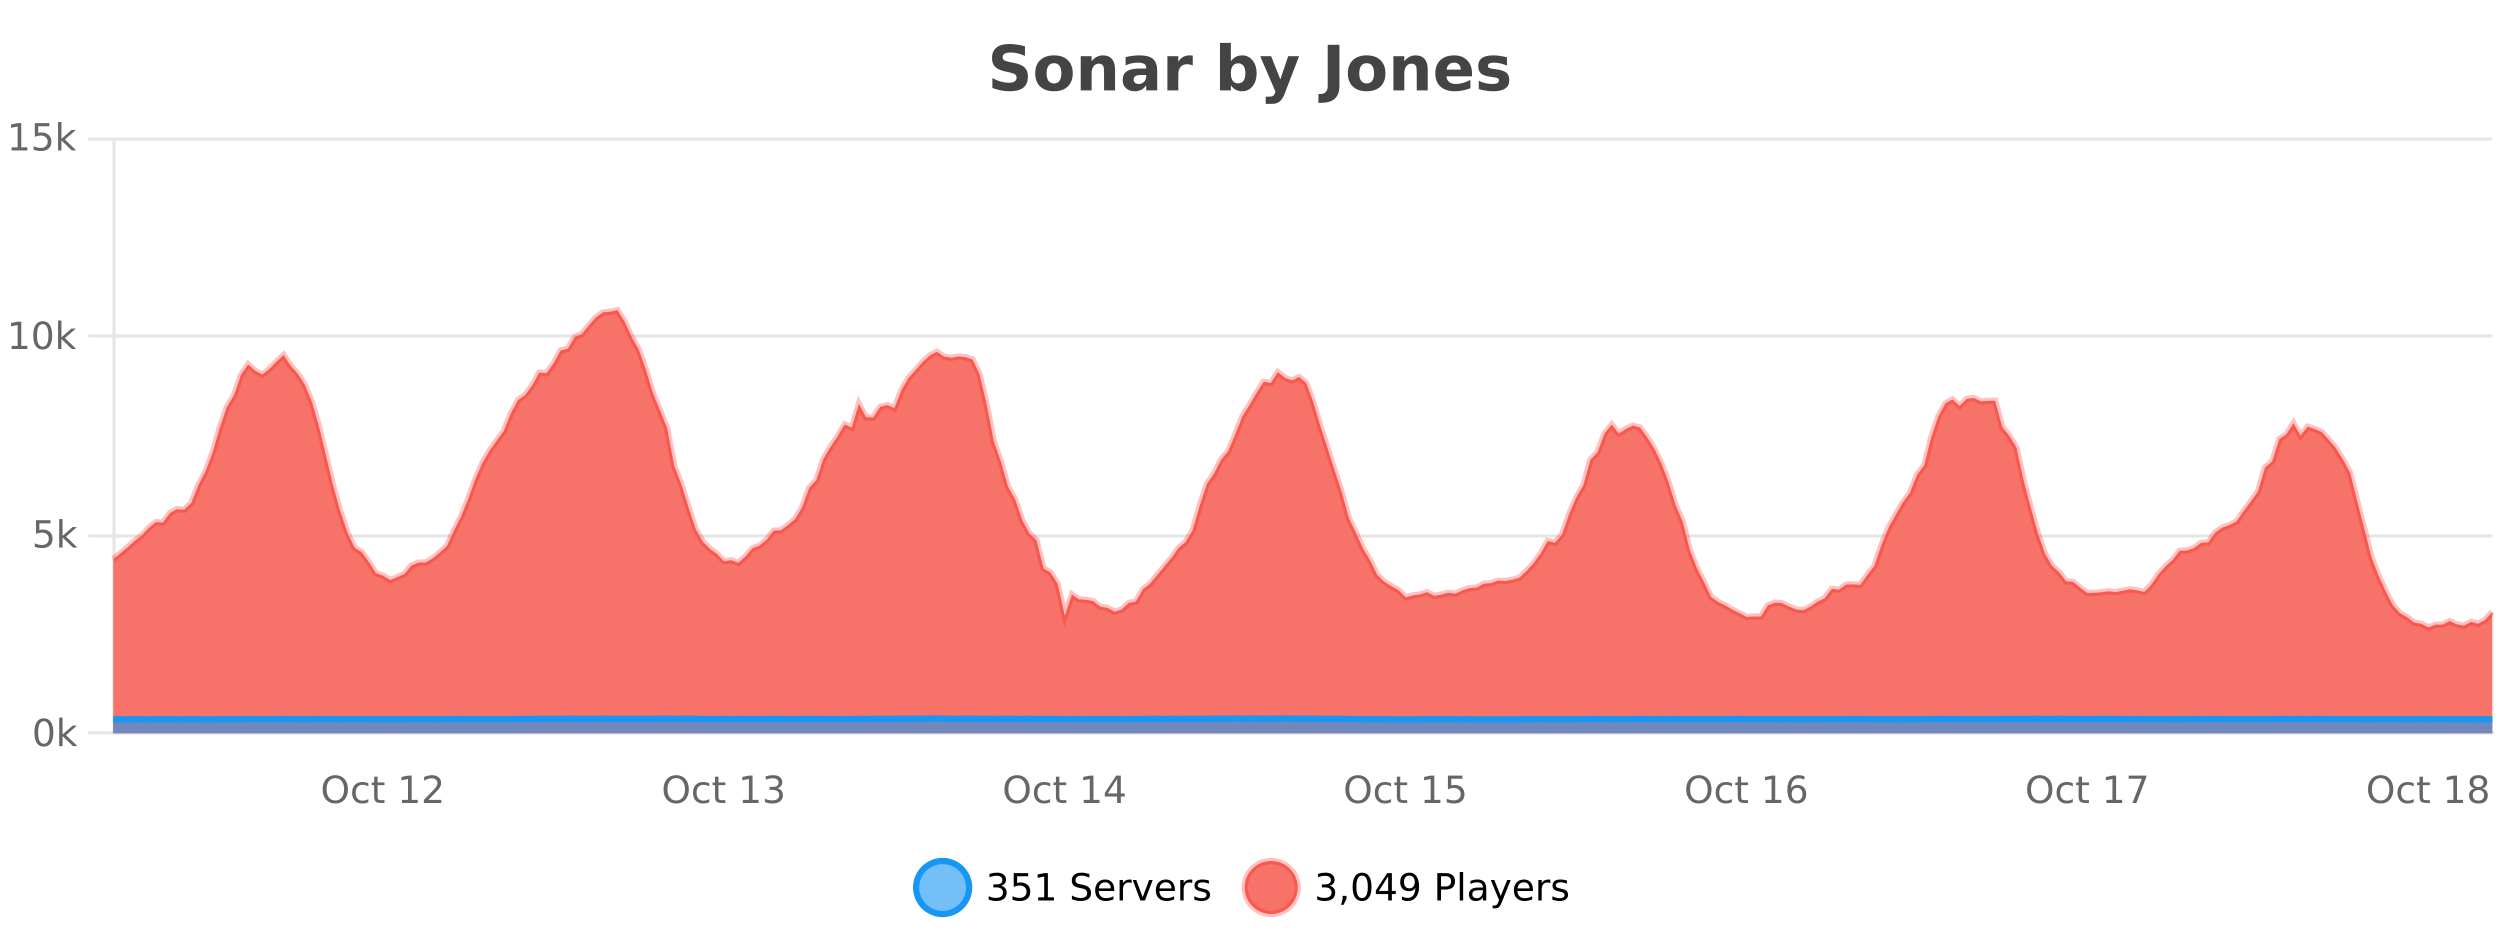 <?xml version="1.0" encoding="UTF-8"?>
<svg xmlns="http://www.w3.org/2000/svg" xmlns:xlink="http://www.w3.org/1999/xlink" width="800pt" height="300pt" viewBox="0 0 800 300" version="1.1">
<defs>
<clipPath id="clip1">
  <path d="M 264 263 L 339 263 L 339 300 L 264 300 Z M 264 263 "/>
</clipPath>
<clipPath id="clip2">
  <path d="M 370 263 L 444 263 L 444 300 L 370 300 Z M 370 263 "/>
</clipPath>
<clipPath id="clip3">
  <path d="M 36.219 99 L 797.539 99 L 797.539 234.602 L 36.219 234.602 Z M 36.219 99 "/>
</clipPath>
<clipPath id="clip4">
  <path d="M 35.219 70 L 798.539 70 L 798.539 230 L 35.219 230 Z M 35.219 70 "/>
</clipPath>
<clipPath id="clip5">
  <path d="M 36.219 229 L 797.539 229 L 797.539 234.602 L 36.219 234.602 Z M 36.219 229 "/>
</clipPath>
<clipPath id="clip6">
  <path d="M 35.219 201 L 798.539 201 L 798.539 235.602 L 35.219 235.602 Z M 35.219 201 "/>
</clipPath>
</defs>
<g id="surface1721096">
<rect x="0" y="0" width="800" height="300" style="fill:rgb(100%,100%,100%);fill-opacity:1;stroke:none;"/>
<path style="fill:none;stroke-width:1;stroke-linecap:butt;stroke-linejoin:miter;stroke:rgb(0%,0%,0%);stroke-opacity:0.098;stroke-miterlimit:10;" d="M 37 234.5 L 797.539 234.5 "/>
<path style="fill:none;stroke-width:1;stroke-linecap:butt;stroke-linejoin:miter;stroke:rgb(0%,0%,0%);stroke-opacity:0.098;stroke-miterlimit:10;" d="M 28.219 234.5 L 36 234.5 "/>
<path style="fill:none;stroke-width:1;stroke-linecap:butt;stroke-linejoin:miter;stroke:rgb(0%,0%,0%);stroke-opacity:0.098;stroke-miterlimit:10;" d="M 37 171.5 L 797.539 171.5 "/>
<path style="fill:none;stroke-width:1;stroke-linecap:butt;stroke-linejoin:miter;stroke:rgb(0%,0%,0%);stroke-opacity:0.098;stroke-miterlimit:10;" d="M 28.219 171.5 L 36 171.5 "/>
<path style="fill:none;stroke-width:1;stroke-linecap:butt;stroke-linejoin:miter;stroke:rgb(0%,0%,0%);stroke-opacity:0.098;stroke-miterlimit:10;" d="M 37 107.5 L 797.539 107.5 "/>
<path style="fill:none;stroke-width:1;stroke-linecap:butt;stroke-linejoin:miter;stroke:rgb(0%,0%,0%);stroke-opacity:0.098;stroke-miterlimit:10;" d="M 28.219 107.5 L 36 107.5 "/>
<path style="fill:none;stroke-width:1;stroke-linecap:butt;stroke-linejoin:miter;stroke:rgb(0%,0%,0%);stroke-opacity:0.098;stroke-miterlimit:10;" d="M 37 44.5 L 797.539 44.5 "/>
<path style="fill:none;stroke-width:1;stroke-linecap:butt;stroke-linejoin:miter;stroke:rgb(0%,0%,0%);stroke-opacity:0.098;stroke-miterlimit:10;" d="M 28.219 44.5 L 36 44.5 "/>
<path style=" stroke:none;fill-rule:nonzero;fill:rgb(9.02%,58.824%,95.294%);fill-opacity:0.6;" d="M 310.129 284 C 310.129 288.688 306.328 292.484 301.645 292.484 C 296.957 292.484 293.16 288.688 293.16 284 C 293.16 279.312 296.957 275.516 301.645 275.516 C 306.328 275.516 310.129 279.312 310.129 284 Z M 310.129 284 "/>
<g clip-path="url(#clip1)" clip-rule="nonzero">
<path style="fill:none;stroke-width:2;stroke-linecap:butt;stroke-linejoin:miter;stroke:rgb(9.02%,58.824%,95.294%);stroke-opacity:1;stroke-miterlimit:10;" d="M 310.129 284 C 310.129 288.688 306.328 292.484 301.645 292.484 C 296.957 292.484 293.16 288.688 293.16 284 C 293.16 279.312 296.957 275.516 301.645 275.516 C 306.328 275.516 310.129 279.312 310.129 284 Z M 310.129 284 "/>
</g>
<path style=" stroke:none;fill-rule:nonzero;fill:rgb(0%,0%,0%);fill-opacity:1;" d="M 320.336 283.438 C 320.898 283.562 321.336 283.82 321.648 284.203 C 321.969 284.578 322.133 285.047 322.133 285.609 C 322.133 286.477 321.836 287.148 321.242 287.625 C 320.648 288.094 319.805 288.328 318.711 288.328 C 318.344 288.328 317.965 288.289 317.57 288.219 C 317.184 288.148 316.789 288.039 316.383 287.891 L 316.383 286.75 C 316.703 286.938 317.059 287.086 317.445 287.188 C 317.84 287.281 318.25 287.328 318.68 287.328 C 319.418 287.328 319.98 287.184 320.367 286.891 C 320.762 286.602 320.961 286.172 320.961 285.609 C 320.961 285.102 320.777 284.699 320.414 284.406 C 320.047 284.117 319.547 283.969 318.914 283.969 L 317.883 283.969 L 317.883 283 L 318.961 283 C 319.531 283 319.977 282.887 320.289 282.656 C 320.602 282.418 320.758 282.078 320.758 281.641 C 320.758 281.195 320.594 280.852 320.273 280.609 C 319.961 280.371 319.508 280.25 318.914 280.25 C 318.578 280.25 318.227 280.289 317.852 280.359 C 317.484 280.422 317.078 280.527 316.633 280.672 L 316.633 279.625 C 317.09 279.5 317.512 279.406 317.898 279.344 C 318.293 279.281 318.664 279.25 319.008 279.25 C 319.914 279.25 320.625 279.453 321.148 279.859 C 321.668 280.266 321.93 280.82 321.93 281.516 C 321.93 282.008 321.789 282.418 321.508 282.75 C 321.234 283.086 320.844 283.312 320.336 283.438 Z M 324.391 279.406 L 329.031 279.406 L 329.031 280.406 L 325.469 280.406 L 325.469 282.547 C 325.645 282.484 325.816 282.445 325.984 282.422 C 326.16 282.391 326.332 282.375 326.5 282.375 C 327.477 282.375 328.254 282.648 328.828 283.188 C 329.398 283.719 329.688 284.438 329.688 285.344 C 329.688 286.293 329.391 287.027 328.797 287.547 C 328.211 288.07 327.391 288.328 326.328 288.328 C 325.953 288.328 325.57 288.297 325.188 288.234 C 324.812 288.172 324.422 288.078 324.016 287.953 L 324.016 286.766 C 324.367 286.953 324.734 287.094 325.109 287.188 C 325.484 287.281 325.879 287.328 326.297 287.328 C 326.973 287.328 327.508 287.152 327.906 286.797 C 328.301 286.445 328.5 285.961 328.5 285.344 C 328.5 284.742 328.301 284.262 327.906 283.906 C 327.508 283.555 326.973 283.375 326.297 283.375 C 325.984 283.375 325.664 283.414 325.344 283.484 C 325.031 283.547 324.711 283.652 324.391 283.797 Z M 332.211 287.156 L 334.148 287.156 L 334.148 280.484 L 332.039 280.906 L 332.039 279.828 L 334.133 279.406 L 335.32 279.406 L 335.32 287.156 L 337.258 287.156 L 337.258 288.156 L 332.211 288.156 Z M 348.602 279.688 L 348.602 280.844 C 348.152 280.637 347.727 280.48 347.32 280.375 C 346.922 280.262 346.543 280.203 346.18 280.203 C 345.531 280.203 345.031 280.328 344.68 280.578 C 344.336 280.828 344.164 281.188 344.164 281.656 C 344.164 282.043 344.277 282.336 344.508 282.531 C 344.734 282.73 345.18 282.887 345.836 283 L 346.539 283.156 C 347.422 283.324 348.074 283.621 348.492 284.047 C 348.918 284.465 349.133 285.027 349.133 285.734 C 349.133 286.59 348.844 287.234 348.273 287.672 C 347.711 288.109 346.875 288.328 345.773 288.328 C 345.367 288.328 344.93 288.281 344.461 288.188 C 343.992 288.094 343.508 287.953 343.008 287.766 L 343.008 286.547 C 343.484 286.82 343.953 287.023 344.414 287.156 C 344.883 287.293 345.336 287.359 345.773 287.359 C 346.449 287.359 346.969 287.23 347.336 286.969 C 347.711 286.699 347.898 286.32 347.898 285.828 C 347.898 285.402 347.762 285.07 347.492 284.828 C 347.23 284.578 346.797 284.398 346.195 284.281 L 345.477 284.141 C 344.59 283.965 343.949 283.688 343.555 283.312 C 343.168 282.938 342.977 282.418 342.977 281.75 C 342.977 280.969 343.246 280.359 343.789 279.922 C 344.328 279.477 345.078 279.25 346.039 279.25 C 346.453 279.25 346.871 279.289 347.289 279.359 C 347.715 279.434 348.152 279.543 348.602 279.688 Z M 356.547 284.609 L 356.547 285.125 L 351.578 285.125 C 351.629 285.875 351.852 286.445 352.25 286.828 C 352.656 287.215 353.211 287.406 353.922 287.406 C 354.336 287.406 354.738 287.359 355.125 287.266 C 355.52 287.164 355.91 287.008 356.297 286.797 L 356.297 287.828 C 355.898 287.984 355.5 288.105 355.094 288.188 C 354.688 288.281 354.273 288.328 353.859 288.328 C 352.816 288.328 351.988 288.027 351.375 287.422 C 350.758 286.809 350.453 285.98 350.453 284.938 C 350.453 283.867 350.742 283.016 351.328 282.391 C 351.91 281.758 352.691 281.438 353.672 281.438 C 354.555 281.438 355.254 281.727 355.766 282.297 C 356.285 282.859 356.547 283.633 356.547 284.609 Z M 355.469 284.281 C 355.457 283.699 355.289 283.23 354.969 282.875 C 354.645 282.523 354.219 282.344 353.688 282.344 C 353.082 282.344 352.598 282.516 352.234 282.859 C 351.879 283.203 351.676 283.684 351.625 284.297 Z M 362.117 282.594 C 361.992 282.531 361.855 282.484 361.711 282.453 C 361.574 282.414 361.418 282.391 361.242 282.391 C 360.637 282.391 360.168 282.59 359.836 282.984 C 359.512 283.383 359.352 283.953 359.352 284.703 L 359.352 288.156 L 358.273 288.156 L 358.273 281.594 L 359.352 281.594 L 359.352 282.609 C 359.578 282.215 359.875 281.922 360.242 281.734 C 360.605 281.539 361.047 281.438 361.57 281.438 C 361.641 281.438 361.719 281.445 361.805 281.453 C 361.898 281.465 361.996 281.48 362.102 281.5 Z M 362.469 281.594 L 363.609 281.594 L 365.656 287.094 L 367.719 281.594 L 368.859 281.594 L 366.391 288.156 L 364.922 288.156 Z M 375.961 284.609 L 375.961 285.125 L 370.992 285.125 C 371.043 285.875 371.266 286.445 371.664 286.828 C 372.07 287.215 372.625 287.406 373.336 287.406 C 373.75 287.406 374.152 287.359 374.539 287.266 C 374.934 287.164 375.324 287.008 375.711 286.797 L 375.711 287.828 C 375.312 287.984 374.914 288.105 374.508 288.188 C 374.102 288.281 373.688 288.328 373.273 288.328 C 372.23 288.328 371.402 288.027 370.789 287.422 C 370.172 286.809 369.867 285.98 369.867 284.938 C 369.867 283.867 370.156 283.016 370.742 282.391 C 371.324 281.758 372.105 281.438 373.086 281.438 C 373.969 281.438 374.668 281.727 375.18 282.297 C 375.699 282.859 375.961 283.633 375.961 284.609 Z M 374.883 284.281 C 374.871 283.699 374.703 283.23 374.383 282.875 C 374.059 282.523 373.633 282.344 373.102 282.344 C 372.496 282.344 372.012 282.516 371.648 282.859 C 371.293 283.203 371.09 283.684 371.039 284.297 Z M 381.531 282.594 C 381.406 282.531 381.27 282.484 381.125 282.453 C 380.988 282.414 380.832 282.391 380.656 282.391 C 380.051 282.391 379.582 282.59 379.25 282.984 C 378.926 283.383 378.766 283.953 378.766 284.703 L 378.766 288.156 L 377.688 288.156 L 377.688 281.594 L 378.766 281.594 L 378.766 282.609 C 378.992 282.215 379.289 281.922 379.656 281.734 C 380.02 281.539 380.461 281.438 380.984 281.438 C 381.055 281.438 381.133 281.445 381.219 281.453 C 381.312 281.465 381.41 281.48 381.516 281.5 Z M 386.844 281.781 L 386.844 282.812 C 386.539 282.656 386.223 282.543 385.891 282.469 C 385.566 282.387 385.227 282.344 384.875 282.344 C 384.344 282.344 383.941 282.43 383.672 282.594 C 383.398 282.75 383.266 282.996 383.266 283.328 C 383.266 283.578 383.359 283.777 383.547 283.922 C 383.742 284.059 384.133 284.188 384.719 284.312 L 385.078 284.406 C 385.848 284.562 386.395 284.793 386.719 285.094 C 387.039 285.398 387.203 285.812 387.203 286.344 C 387.203 286.961 386.957 287.445 386.469 287.797 C 385.988 288.152 385.328 288.328 384.484 288.328 C 384.129 288.328 383.758 288.289 383.375 288.219 C 383 288.156 382.602 288.059 382.188 287.922 L 382.188 286.797 C 382.582 287.008 382.973 287.164 383.359 287.266 C 383.742 287.371 384.129 287.422 384.516 287.422 C 385.016 287.422 385.398 287.34 385.672 287.172 C 385.953 286.996 386.094 286.746 386.094 286.422 C 386.094 286.133 385.992 285.906 385.797 285.75 C 385.598 285.594 385.164 285.445 384.5 285.297 L 384.125 285.219 C 383.457 285.074 382.973 284.855 382.672 284.562 C 382.379 284.273 382.234 283.875 382.234 283.375 C 382.234 282.75 382.453 282.273 382.891 281.938 C 383.328 281.605 383.945 281.438 384.75 281.438 C 385.145 281.438 385.52 281.469 385.875 281.531 C 386.227 281.586 386.551 281.668 386.844 281.781 Z M 311.645 277.016 "/>
<path style=" stroke:none;fill-rule:nonzero;fill:rgb(96.863%,44.706%,40.784%);fill-opacity:1;" d="M 415.266 284 C 415.266 288.688 411.465 292.484 406.781 292.484 C 402.094 292.484 398.297 288.688 398.297 284 C 398.297 279.312 402.094 275.516 406.781 275.516 C 411.465 275.516 415.266 279.312 415.266 284 Z M 415.266 284 "/>
<g clip-path="url(#clip2)" clip-rule="nonzero">
<path style="fill:none;stroke-width:2;stroke-linecap:butt;stroke-linejoin:miter;stroke:rgb(100%,4.706%,0%);stroke-opacity:0.247;stroke-miterlimit:10;" d="M 415.266 284 C 415.266 288.688 411.465 292.484 406.781 292.484 C 402.094 292.484 398.297 288.688 398.297 284 C 398.297 279.312 402.094 275.516 406.781 275.516 C 411.465 275.516 415.266 279.312 415.266 284 Z M 415.266 284 "/>
</g>
<path style=" stroke:none;fill-rule:nonzero;fill:rgb(0%,0%,0%);fill-opacity:1;" d="M 425.469 283.438 C 426.031 283.562 426.469 283.82 426.781 284.203 C 427.102 284.578 427.266 285.047 427.266 285.609 C 427.266 286.477 426.969 287.148 426.375 287.625 C 425.781 288.094 424.938 288.328 423.844 288.328 C 423.477 288.328 423.098 288.289 422.703 288.219 C 422.316 288.148 421.922 288.039 421.516 287.891 L 421.516 286.75 C 421.836 286.938 422.191 287.086 422.578 287.188 C 422.973 287.281 423.383 287.328 423.812 287.328 C 424.551 287.328 425.113 287.184 425.5 286.891 C 425.895 286.602 426.094 286.172 426.094 285.609 C 426.094 285.102 425.91 284.699 425.547 284.406 C 425.18 284.117 424.68 283.969 424.047 283.969 L 423.016 283.969 L 423.016 283 L 424.094 283 C 424.664 283 425.109 282.887 425.422 282.656 C 425.734 282.418 425.891 282.078 425.891 281.641 C 425.891 281.195 425.727 280.852 425.406 280.609 C 425.094 280.371 424.641 280.25 424.047 280.25 C 423.711 280.25 423.359 280.289 422.984 280.359 C 422.617 280.422 422.211 280.527 421.766 280.672 L 421.766 279.625 C 422.223 279.5 422.645 279.406 423.031 279.344 C 423.426 279.281 423.797 279.25 424.141 279.25 C 425.047 279.25 425.758 279.453 426.281 279.859 C 426.801 280.266 427.062 280.82 427.062 281.516 C 427.062 282.008 426.922 282.418 426.641 282.75 C 426.367 283.086 425.977 283.312 425.469 283.438 Z M 429.637 286.672 L 430.871 286.672 L 430.871 287.672 L 429.918 289.547 L 429.152 289.547 L 429.637 287.672 Z M 435.859 280.188 C 435.254 280.188 434.797 280.492 434.484 281.094 C 434.18 281.688 434.031 282.59 434.031 283.797 C 434.031 284.996 434.18 285.898 434.484 286.5 C 434.797 287.094 435.254 287.391 435.859 287.391 C 436.473 287.391 436.93 287.094 437.234 286.5 C 437.547 285.898 437.703 284.996 437.703 283.797 C 437.703 282.59 437.547 281.688 437.234 281.094 C 436.93 280.492 436.473 280.188 435.859 280.188 Z M 435.859 279.25 C 436.836 279.25 437.586 279.641 438.109 280.422 C 438.629 281.195 438.891 282.32 438.891 283.797 C 438.891 285.266 438.629 286.391 438.109 287.172 C 437.586 287.945 436.836 288.328 435.859 288.328 C 434.879 288.328 434.129 287.945 433.609 287.172 C 433.098 286.391 432.844 285.266 432.844 283.797 C 432.844 282.32 433.098 281.195 433.609 280.422 C 434.129 279.641 434.879 279.25 435.859 279.25 Z M 444.211 280.438 L 441.227 285.109 L 444.211 285.109 Z M 443.898 279.406 L 445.398 279.406 L 445.398 285.109 L 446.648 285.109 L 446.648 286.094 L 445.398 286.094 L 445.398 288.156 L 444.211 288.156 L 444.211 286.094 L 440.273 286.094 L 440.273 284.953 Z M 448.625 287.969 L 448.625 286.891 C 448.926 287.039 449.227 287.148 449.531 287.219 C 449.832 287.293 450.133 287.328 450.438 287.328 C 451.219 287.328 451.812 287.07 452.219 286.547 C 452.633 286.016 452.867 285.215 452.922 284.141 C 452.703 284.484 452.414 284.746 452.062 284.922 C 451.719 285.102 451.332 285.188 450.906 285.188 C 450.031 285.188 449.336 284.93 448.828 284.406 C 448.316 283.875 448.062 283.148 448.062 282.219 C 448.062 281.324 448.328 280.605 448.859 280.062 C 449.391 279.523 450.098 279.25 450.984 279.25 C 451.992 279.25 452.766 279.641 453.297 280.422 C 453.836 281.195 454.109 282.32 454.109 283.797 C 454.109 285.172 453.781 286.273 453.125 287.094 C 452.469 287.918 451.586 288.328 450.484 288.328 C 450.18 288.328 449.879 288.297 449.578 288.234 C 449.273 288.18 448.957 288.094 448.625 287.969 Z M 450.984 284.266 C 451.516 284.266 451.938 284.086 452.25 283.719 C 452.562 283.355 452.719 282.855 452.719 282.219 C 452.719 281.594 452.562 281.102 452.25 280.734 C 451.938 280.371 451.516 280.188 450.984 280.188 C 450.453 280.188 450.031 280.371 449.719 280.734 C 449.414 281.102 449.266 281.594 449.266 282.219 C 449.266 282.855 449.414 283.355 449.719 283.719 C 450.031 284.086 450.453 284.266 450.984 284.266 Z M 461.125 280.375 L 461.125 283.672 L 462.609 283.672 C 463.16 283.672 463.586 283.531 463.891 283.25 C 464.191 282.961 464.344 282.547 464.344 282.016 C 464.344 281.496 464.191 281.094 463.891 280.812 C 463.586 280.523 463.16 280.375 462.609 280.375 Z M 459.938 279.406 L 462.609 279.406 C 463.598 279.406 464.344 279.633 464.844 280.078 C 465.344 280.516 465.594 281.164 465.594 282.016 C 465.594 282.883 465.344 283.539 464.844 283.984 C 464.344 284.422 463.598 284.641 462.609 284.641 L 461.125 284.641 L 461.125 288.156 L 459.938 288.156 Z M 467.125 279.031 L 468.203 279.031 L 468.203 288.156 L 467.125 288.156 Z M 473.445 284.859 C 472.578 284.859 471.977 284.961 471.633 285.156 C 471.297 285.355 471.133 285.695 471.133 286.172 C 471.133 286.559 471.258 286.867 471.508 287.094 C 471.766 287.312 472.109 287.422 472.539 287.422 C 473.141 287.422 473.621 287.215 473.977 286.797 C 474.34 286.371 474.523 285.805 474.523 285.094 L 474.523 284.859 Z M 475.602 284.406 L 475.602 288.156 L 474.523 288.156 L 474.523 287.156 C 474.273 287.555 473.965 287.852 473.602 288.047 C 473.234 288.234 472.789 288.328 472.258 288.328 C 471.578 288.328 471.043 288.141 470.648 287.766 C 470.25 287.383 470.055 286.875 470.055 286.25 C 470.055 285.512 470.297 284.953 470.789 284.578 C 471.289 284.203 472.027 284.016 473.008 284.016 L 474.523 284.016 L 474.523 283.906 C 474.523 283.406 474.355 283.023 474.023 282.75 C 473.699 282.48 473.246 282.344 472.664 282.344 C 472.289 282.344 471.918 282.391 471.555 282.484 C 471.199 282.578 470.859 282.715 470.539 282.891 L 470.539 281.891 C 470.934 281.734 471.312 281.621 471.68 281.547 C 472.055 281.477 472.418 281.438 472.773 281.438 C 473.719 281.438 474.43 281.684 474.898 282.172 C 475.367 282.664 475.602 283.406 475.602 284.406 Z M 480.547 288.766 C 480.242 289.547 479.945 290.055 479.656 290.297 C 479.363 290.535 478.977 290.656 478.5 290.656 L 477.641 290.656 L 477.641 289.75 L 478.266 289.75 C 478.566 289.75 478.797 289.676 478.953 289.531 C 479.117 289.395 479.301 289.066 479.5 288.547 L 479.703 288.047 L 477.047 281.594 L 478.188 281.594 L 480.234 286.719 L 482.297 281.594 L 483.438 281.594 Z M 490.539 284.609 L 490.539 285.125 L 485.57 285.125 C 485.621 285.875 485.844 286.445 486.242 286.828 C 486.648 287.215 487.203 287.406 487.914 287.406 C 488.328 287.406 488.73 287.359 489.117 287.266 C 489.512 287.164 489.902 287.008 490.289 286.797 L 490.289 287.828 C 489.891 287.984 489.492 288.105 489.086 288.188 C 488.68 288.281 488.266 288.328 487.852 288.328 C 486.809 288.328 485.98 288.027 485.367 287.422 C 484.75 286.809 484.445 285.98 484.445 284.938 C 484.445 283.867 484.734 283.016 485.32 282.391 C 485.902 281.758 486.684 281.438 487.664 281.438 C 488.547 281.438 489.246 281.727 489.758 282.297 C 490.277 282.859 490.539 283.633 490.539 284.609 Z M 489.461 284.281 C 489.449 283.699 489.281 283.23 488.961 282.875 C 488.637 282.523 488.211 282.344 487.68 282.344 C 487.074 282.344 486.59 282.516 486.227 282.859 C 485.871 283.203 485.668 283.684 485.617 284.297 Z M 496.109 282.594 C 495.984 282.531 495.848 282.484 495.703 282.453 C 495.566 282.414 495.41 282.391 495.234 282.391 C 494.629 282.391 494.16 282.59 493.828 282.984 C 493.504 283.383 493.344 283.953 493.344 284.703 L 493.344 288.156 L 492.266 288.156 L 492.266 281.594 L 493.344 281.594 L 493.344 282.609 C 493.57 282.215 493.867 281.922 494.234 281.734 C 494.598 281.539 495.039 281.438 495.562 281.438 C 495.633 281.438 495.711 281.445 495.797 281.453 C 495.891 281.465 495.988 281.48 496.094 281.5 Z M 501.418 281.781 L 501.418 282.812 C 501.113 282.656 500.797 282.543 500.465 282.469 C 500.141 282.387 499.801 282.344 499.449 282.344 C 498.918 282.344 498.516 282.43 498.246 282.594 C 497.973 282.75 497.84 282.996 497.84 283.328 C 497.84 283.578 497.934 283.777 498.121 283.922 C 498.316 284.059 498.707 284.188 499.293 284.312 L 499.652 284.406 C 500.422 284.562 500.969 284.793 501.293 285.094 C 501.613 285.398 501.777 285.812 501.777 286.344 C 501.777 286.961 501.531 287.445 501.043 287.797 C 500.562 288.152 499.902 288.328 499.059 288.328 C 498.703 288.328 498.332 288.289 497.949 288.219 C 497.574 288.156 497.176 288.059 496.762 287.922 L 496.762 286.797 C 497.156 287.008 497.547 287.164 497.934 287.266 C 498.316 287.371 498.703 287.422 499.09 287.422 C 499.59 287.422 499.973 287.34 500.246 287.172 C 500.527 286.996 500.668 286.746 500.668 286.422 C 500.668 286.133 500.566 285.906 500.371 285.75 C 500.172 285.594 499.738 285.445 499.074 285.297 L 498.699 285.219 C 498.031 285.074 497.547 284.855 497.246 284.562 C 496.953 284.273 496.809 283.875 496.809 283.375 C 496.809 282.75 497.027 282.273 497.465 281.938 C 497.902 281.605 498.52 281.438 499.324 281.438 C 499.719 281.438 500.094 281.469 500.449 281.531 C 500.801 281.586 501.125 281.668 501.418 281.781 Z M 416.781 277.016 "/>
<path style=" stroke:none;fill-rule:nonzero;fill:rgb(26.667%,26.667%,26.667%);fill-opacity:1;" d="M 327.984 14.797 L 327.984 17.891 C 327.18 17.527 326.398 17.258 325.641 17.078 C 324.879 16.891 324.16 16.797 323.484 16.797 C 322.586 16.797 321.922 16.922 321.484 17.172 C 321.055 17.422 320.844 17.809 320.844 18.328 C 320.844 18.715 320.988 19.016 321.281 19.234 C 321.57 19.453 322.098 19.641 322.859 19.797 L 324.453 20.125 C 326.078 20.449 327.227 20.945 327.906 21.609 C 328.594 22.277 328.938 23.219 328.938 24.438 C 328.938 26.043 328.457 27.242 327.5 28.031 C 326.551 28.812 325.098 29.203 323.141 29.203 C 322.211 29.203 321.281 29.113 320.344 28.938 C 319.414 28.762 318.488 28.5 317.562 28.156 L 317.562 24.984 C 318.488 25.484 319.383 25.859 320.25 26.109 C 321.125 26.359 321.969 26.484 322.781 26.484 C 323.602 26.484 324.227 26.352 324.656 26.078 C 325.094 25.797 325.312 25.402 325.312 24.891 C 325.312 24.445 325.16 24.094 324.859 23.844 C 324.566 23.594 323.977 23.371 323.094 23.172 L 321.641 22.859 C 320.18 22.547 319.113 22.055 318.438 21.375 C 317.77 20.688 317.438 19.762 317.438 18.594 C 317.438 17.148 317.906 16.031 318.844 15.25 C 319.781 14.469 321.129 14.078 322.891 14.078 C 323.691 14.078 324.516 14.141 325.359 14.266 C 326.203 14.383 327.078 14.559 327.984 14.797 Z M 337.297 20.219 C 336.516 20.219 335.922 20.5 335.516 21.062 C 335.109 21.617 334.906 22.418 334.906 23.469 C 334.906 24.512 335.109 25.312 335.516 25.875 C 335.922 26.43 336.516 26.703 337.297 26.703 C 338.055 26.703 338.633 26.43 339.031 25.875 C 339.438 25.312 339.641 24.512 339.641 23.469 C 339.641 22.418 339.438 21.617 339.031 21.062 C 338.633 20.5 338.055 20.219 337.297 20.219 Z M 337.297 17.719 C 339.172 17.719 340.633 18.23 341.688 19.25 C 342.75 20.262 343.281 21.668 343.281 23.469 C 343.281 25.262 342.75 26.668 341.688 27.688 C 340.633 28.699 339.172 29.203 337.297 29.203 C 335.398 29.203 333.922 28.699 332.859 27.688 C 331.797 26.668 331.266 25.262 331.266 23.469 C 331.266 21.668 331.797 20.262 332.859 19.25 C 333.922 18.23 335.398 17.719 337.297 17.719 Z M 356.816 22.266 L 356.816 28.922 L 353.301 28.922 L 353.301 23.828 C 353.301 22.883 353.277 22.23 353.238 21.875 C 353.195 21.512 353.121 21.246 353.02 21.078 C 352.883 20.852 352.695 20.672 352.457 20.547 C 352.227 20.422 351.961 20.359 351.66 20.359 C 350.93 20.359 350.355 20.641 349.941 21.203 C 349.523 21.766 349.316 22.547 349.316 23.547 L 349.316 28.922 L 345.832 28.922 L 345.832 17.984 L 349.316 17.984 L 349.316 19.578 C 349.848 18.945 350.41 18.477 351.004 18.172 C 351.598 17.871 352.246 17.719 352.957 17.719 C 354.227 17.719 355.184 18.109 355.832 18.891 C 356.488 19.664 356.816 20.789 356.816 22.266 Z M 364.961 24 C 364.23 24 363.684 24.125 363.32 24.375 C 362.953 24.617 362.773 24.98 362.773 25.469 C 362.773 25.906 362.918 26.25 363.211 26.5 C 363.512 26.75 363.922 26.875 364.445 26.875 C 365.102 26.875 365.652 26.641 366.102 26.172 C 366.559 25.703 366.789 25.117 366.789 24.406 L 366.789 24 Z M 370.305 22.688 L 370.305 28.922 L 366.789 28.922 L 366.789 27.297 C 366.32 27.965 365.789 28.449 365.195 28.75 C 364.609 29.051 363.898 29.203 363.055 29.203 C 361.93 29.203 361.012 28.875 360.305 28.219 C 359.594 27.555 359.242 26.695 359.242 25.641 C 359.242 24.359 359.68 23.422 360.555 22.828 C 361.438 22.227 362.828 21.922 364.727 21.922 L 366.789 21.922 L 366.789 21.641 C 366.789 21.09 366.57 20.688 366.133 20.438 C 365.695 20.18 365.012 20.047 364.086 20.047 C 363.336 20.047 362.637 20.125 361.992 20.281 C 361.344 20.43 360.746 20.648 360.195 20.938 L 360.195 18.281 C 360.945 18.094 361.695 17.953 362.445 17.859 C 363.203 17.766 363.965 17.719 364.727 17.719 C 366.695 17.719 368.117 18.109 368.992 18.891 C 369.867 19.664 370.305 20.93 370.305 22.688 Z M 381.691 20.969 C 381.379 20.824 381.07 20.719 380.77 20.656 C 380.465 20.586 380.164 20.547 379.863 20.547 C 378.957 20.547 378.258 20.836 377.77 21.406 C 377.289 21.98 377.051 22.805 377.051 23.875 L 377.051 28.922 L 373.566 28.922 L 373.566 17.984 L 377.051 17.984 L 377.051 19.781 C 377.496 19.062 378.012 18.543 378.598 18.219 C 379.18 17.887 379.879 17.719 380.691 17.719 C 380.816 17.719 380.945 17.727 381.082 17.734 C 381.215 17.746 381.414 17.766 381.676 17.797 Z M 396.203 26.672 C 396.953 26.672 397.523 26.402 397.922 25.859 C 398.316 25.309 398.516 24.512 398.516 23.469 C 398.516 22.43 398.316 21.637 397.922 21.094 C 397.523 20.543 396.953 20.266 396.203 20.266 C 395.453 20.266 394.875 20.543 394.469 21.094 C 394.07 21.637 393.875 22.43 393.875 23.469 C 393.875 24.5 394.07 25.293 394.469 25.844 C 394.875 26.398 395.453 26.672 396.203 26.672 Z M 393.875 19.578 C 394.363 18.945 394.898 18.477 395.484 18.172 C 396.066 17.871 396.738 17.719 397.5 17.719 C 398.852 17.719 399.961 18.258 400.828 19.328 C 401.691 20.402 402.125 21.781 402.125 23.469 C 402.125 25.148 401.691 26.523 400.828 27.594 C 399.961 28.668 398.852 29.203 397.5 29.203 C 396.738 29.203 396.066 29.051 395.484 28.75 C 394.898 28.449 394.363 27.98 393.875 27.344 L 393.875 28.922 L 390.391 28.922 L 390.391 13.719 L 393.875 13.719 Z M 403.273 17.984 L 406.758 17.984 L 409.711 25.406 L 412.211 17.984 L 415.695 17.984 L 411.102 29.953 C 410.641 31.172 410.102 32.02 409.477 32.5 C 408.859 32.988 408.055 33.234 407.055 33.234 L 405.023 33.234 L 405.023 30.938 L 406.117 30.938 C 406.711 30.938 407.141 30.844 407.414 30.656 C 407.684 30.469 407.891 30.129 408.039 29.641 L 408.148 29.344 Z M 424.867 14.344 L 428.617 14.344 L 428.617 27.5 C 428.617 29.32 428.121 30.68 427.133 31.578 C 426.152 32.473 424.664 32.922 422.664 32.922 L 421.898 32.922 L 421.898 30.078 L 422.492 30.078 C 423.273 30.078 423.859 29.859 424.258 29.422 C 424.664 28.992 424.867 28.355 424.867 27.5 Z M 437.352 20.219 C 436.57 20.219 435.977 20.5 435.57 21.062 C 435.164 21.617 434.961 22.418 434.961 23.469 C 434.961 24.512 435.164 25.312 435.57 25.875 C 435.977 26.43 436.57 26.703 437.352 26.703 C 438.109 26.703 438.688 26.43 439.086 25.875 C 439.492 25.312 439.695 24.512 439.695 23.469 C 439.695 22.418 439.492 21.617 439.086 21.062 C 438.688 20.5 438.109 20.219 437.352 20.219 Z M 437.352 17.719 C 439.227 17.719 440.688 18.23 441.742 19.25 C 442.805 20.262 443.336 21.668 443.336 23.469 C 443.336 25.262 442.805 26.668 441.742 27.688 C 440.688 28.699 439.227 29.203 437.352 29.203 C 435.453 29.203 433.977 28.699 432.914 27.688 C 431.852 26.668 431.32 25.262 431.32 23.469 C 431.32 21.668 431.852 20.262 432.914 19.25 C 433.977 18.23 435.453 17.719 437.352 17.719 Z M 456.875 22.266 L 456.875 28.922 L 453.359 28.922 L 453.359 23.828 C 453.359 22.883 453.336 22.23 453.297 21.875 C 453.254 21.512 453.18 21.246 453.078 21.078 C 452.941 20.852 452.754 20.672 452.516 20.547 C 452.285 20.422 452.02 20.359 451.719 20.359 C 450.988 20.359 450.414 20.641 450 21.203 C 449.582 21.766 449.375 22.547 449.375 23.547 L 449.375 28.922 L 445.891 28.922 L 445.891 17.984 L 449.375 17.984 L 449.375 19.578 C 449.906 18.945 450.469 18.477 451.062 18.172 C 451.656 17.871 452.305 17.719 453.016 17.719 C 454.285 17.719 455.242 18.109 455.891 18.891 C 456.547 19.664 456.875 20.789 456.875 22.266 Z M 471.035 23.422 L 471.035 24.422 L 462.863 24.422 C 462.945 25.246 463.242 25.859 463.754 26.266 C 464.262 26.672 464.973 26.875 465.879 26.875 C 466.617 26.875 467.371 26.766 468.145 26.547 C 468.914 26.328 469.707 26 470.52 25.562 L 470.52 28.25 C 469.695 28.562 468.867 28.797 468.035 28.953 C 467.211 29.117 466.387 29.203 465.566 29.203 C 463.586 29.203 462.043 28.703 460.941 27.703 C 459.848 26.695 459.301 25.281 459.301 23.469 C 459.301 21.68 459.836 20.273 460.91 19.25 C 461.992 18.23 463.477 17.719 465.363 17.719 C 467.082 17.719 468.457 18.242 469.488 19.281 C 470.52 20.312 471.035 21.695 471.035 23.422 Z M 467.441 22.266 C 467.441 21.602 467.246 21.062 466.863 20.656 C 466.477 20.25 465.973 20.047 465.348 20.047 C 464.668 20.047 464.117 20.242 463.691 20.625 C 463.273 21 463.012 21.547 462.91 22.266 Z M 482.227 18.328 L 482.227 20.984 C 481.484 20.672 480.766 20.438 480.07 20.281 C 479.371 20.125 478.711 20.047 478.086 20.047 C 477.43 20.047 476.938 20.133 476.617 20.297 C 476.293 20.465 476.133 20.719 476.133 21.062 C 476.133 21.344 476.25 21.559 476.492 21.703 C 476.742 21.852 477.18 21.961 477.805 22.031 L 478.43 22.125 C 480.219 22.355 481.422 22.73 482.039 23.25 C 482.652 23.773 482.961 24.59 482.961 25.703 C 482.961 26.871 482.527 27.746 481.664 28.328 C 480.809 28.914 479.531 29.203 477.836 29.203 C 477.105 29.203 476.355 29.145 475.586 29.031 C 474.812 28.918 474.023 28.746 473.211 28.516 L 473.211 25.859 C 473.906 26.203 474.621 26.461 475.352 26.625 C 476.078 26.793 476.824 26.875 477.586 26.875 C 478.273 26.875 478.789 26.781 479.133 26.594 C 479.477 26.406 479.648 26.125 479.648 25.75 C 479.648 25.438 479.527 25.211 479.289 25.062 C 479.047 24.906 478.574 24.789 477.867 24.703 L 477.258 24.625 C 475.695 24.43 474.602 24.07 473.977 23.547 C 473.352 23.016 473.039 22.215 473.039 21.141 C 473.039 19.984 473.434 19.125 474.227 18.562 C 475.027 18 476.246 17.719 477.883 17.719 C 478.527 17.719 479.203 17.773 479.914 17.875 C 480.621 17.969 481.391 18.121 482.227 18.328 Z M 316 10.359 "/>
<path style="fill:none;stroke-width:1;stroke-linecap:butt;stroke-linejoin:miter;stroke:rgb(0%,0%,0%);stroke-opacity:0.098;stroke-miterlimit:10;" d="M 36 234.5 L 798 234.5 "/>
<path style=" stroke:none;fill-rule:nonzero;fill:rgb(40%,40%,40%);fill-opacity:1;" d="M 107.312 249 C 106.445 249 105.758 249.324 105.25 249.969 C 104.75 250.605 104.5 251.48 104.5 252.594 C 104.5 253.688 104.75 254.559 105.25 255.203 C 105.758 255.84 106.445 256.156 107.312 256.156 C 108.164 256.156 108.844 255.84 109.344 255.203 C 109.852 254.559 110.109 253.688 110.109 252.594 C 110.109 251.48 109.852 250.605 109.344 249.969 C 108.844 249.324 108.164 249 107.312 249 Z M 107.312 248.047 C 108.531 248.047 109.504 248.461 110.234 249.281 C 110.973 250.105 111.344 251.211 111.344 252.594 C 111.344 253.969 110.973 255.07 110.234 255.891 C 109.504 256.715 108.531 257.125 107.312 257.125 C 106.082 257.125 105.098 256.715 104.359 255.891 C 103.617 255.07 103.25 253.969 103.25 252.594 C 103.25 251.211 103.617 250.105 104.359 249.281 C 105.098 248.461 106.082 248.047 107.312 248.047 Z M 117.883 250.641 L 117.883 251.656 C 117.57 251.48 117.262 251.352 116.961 251.266 C 116.656 251.184 116.352 251.141 116.039 251.141 C 115.328 251.141 114.781 251.367 114.398 251.812 C 114.012 252.25 113.82 252.871 113.82 253.672 C 113.82 254.477 114.012 255.102 114.398 255.547 C 114.781 255.984 115.328 256.203 116.039 256.203 C 116.352 256.203 116.656 256.164 116.961 256.078 C 117.262 255.996 117.57 255.871 117.883 255.703 L 117.883 256.703 C 117.578 256.84 117.266 256.945 116.945 257.016 C 116.621 257.086 116.277 257.125 115.914 257.125 C 114.922 257.125 114.137 256.82 113.555 256.203 C 112.969 255.578 112.68 254.734 112.68 253.672 C 112.68 252.609 112.969 251.773 113.555 251.156 C 114.148 250.543 114.961 250.234 115.992 250.234 C 116.312 250.234 116.633 250.273 116.945 250.344 C 117.266 250.406 117.578 250.508 117.883 250.641 Z M 120.824 248.531 L 120.824 250.391 L 123.043 250.391 L 123.043 251.234 L 120.824 251.234 L 120.824 254.797 C 120.824 255.328 120.895 255.672 121.043 255.828 C 121.188 255.977 121.484 256.047 121.934 256.047 L 123.043 256.047 L 123.043 256.953 L 121.934 256.953 C 121.098 256.953 120.52 256.797 120.199 256.484 C 119.887 256.172 119.73 255.609 119.73 254.797 L 119.73 251.234 L 118.949 251.234 L 118.949 250.391 L 119.73 250.391 L 119.73 248.531 Z M 128.625 255.953 L 130.562 255.953 L 130.562 249.281 L 128.453 249.703 L 128.453 248.625 L 130.547 248.203 L 131.734 248.203 L 131.734 255.953 L 133.672 255.953 L 133.672 256.953 L 128.625 256.953 Z M 137.07 255.953 L 141.211 255.953 L 141.211 256.953 L 135.648 256.953 L 135.648 255.953 C 136.094 255.496 136.703 254.875 137.477 254.094 C 138.258 253.305 138.746 252.793 138.945 252.562 C 139.328 252.148 139.594 251.793 139.742 251.5 C 139.898 251.199 139.977 250.906 139.977 250.625 C 139.977 250.156 139.809 249.777 139.477 249.484 C 139.152 249.195 138.73 249.047 138.211 249.047 C 137.836 249.047 137.438 249.109 137.023 249.234 C 136.617 249.359 136.18 249.559 135.711 249.828 L 135.711 248.625 C 136.188 248.438 136.633 248.297 137.039 248.203 C 137.453 248.102 137.836 248.047 138.18 248.047 C 139.086 248.047 139.809 248.277 140.352 248.734 C 140.891 249.184 141.164 249.789 141.164 250.547 C 141.164 250.902 141.094 251.242 140.961 251.562 C 140.824 251.887 140.578 252.266 140.227 252.703 C 140.121 252.82 139.809 253.148 139.289 253.688 C 138.766 254.23 138.027 254.984 137.07 255.953 Z M 102.578 245.816 "/>
<path style=" stroke:none;fill-rule:nonzero;fill:rgb(40%,40%,40%);fill-opacity:1;" d="M 216.395 249 C 215.527 249 214.84 249.324 214.332 249.969 C 213.832 250.605 213.582 251.48 213.582 252.594 C 213.582 253.688 213.832 254.559 214.332 255.203 C 214.84 255.84 215.527 256.156 216.395 256.156 C 217.246 256.156 217.926 255.84 218.426 255.203 C 218.934 254.559 219.191 253.688 219.191 252.594 C 219.191 251.48 218.934 250.605 218.426 249.969 C 217.926 249.324 217.246 249 216.395 249 Z M 216.395 248.047 C 217.613 248.047 218.586 248.461 219.316 249.281 C 220.055 250.105 220.426 251.211 220.426 252.594 C 220.426 253.969 220.055 255.07 219.316 255.891 C 218.586 256.715 217.613 257.125 216.395 257.125 C 215.164 257.125 214.18 256.715 213.441 255.891 C 212.699 255.07 212.332 253.969 212.332 252.594 C 212.332 251.211 212.699 250.105 213.441 249.281 C 214.18 248.461 215.164 248.047 216.395 248.047 Z M 226.965 250.641 L 226.965 251.656 C 226.652 251.48 226.344 251.352 226.043 251.266 C 225.738 251.184 225.434 251.141 225.121 251.141 C 224.41 251.141 223.863 251.367 223.48 251.812 C 223.094 252.25 222.902 252.871 222.902 253.672 C 222.902 254.477 223.094 255.102 223.48 255.547 C 223.863 255.984 224.41 256.203 225.121 256.203 C 225.434 256.203 225.738 256.164 226.043 256.078 C 226.344 255.996 226.652 255.871 226.965 255.703 L 226.965 256.703 C 226.66 256.84 226.348 256.945 226.027 257.016 C 225.703 257.086 225.359 257.125 224.996 257.125 C 224.004 257.125 223.219 256.82 222.637 256.203 C 222.051 255.578 221.762 254.734 221.762 253.672 C 221.762 252.609 222.051 251.773 222.637 251.156 C 223.23 250.543 224.043 250.234 225.074 250.234 C 225.395 250.234 225.715 250.273 226.027 250.344 C 226.348 250.406 226.66 250.508 226.965 250.641 Z M 229.906 248.531 L 229.906 250.391 L 232.125 250.391 L 232.125 251.234 L 229.906 251.234 L 229.906 254.797 C 229.906 255.328 229.977 255.672 230.125 255.828 C 230.27 255.977 230.566 256.047 231.016 256.047 L 232.125 256.047 L 232.125 256.953 L 231.016 256.953 C 230.18 256.953 229.602 256.797 229.281 256.484 C 228.969 256.172 228.812 255.609 228.812 254.797 L 228.812 251.234 L 228.031 251.234 L 228.031 250.391 L 228.812 250.391 L 228.812 248.531 Z M 237.707 255.953 L 239.645 255.953 L 239.645 249.281 L 237.535 249.703 L 237.535 248.625 L 239.629 248.203 L 240.816 248.203 L 240.816 255.953 L 242.754 255.953 L 242.754 256.953 L 237.707 256.953 Z M 248.734 252.234 C 249.297 252.359 249.734 252.617 250.047 253 C 250.367 253.375 250.531 253.844 250.531 254.406 C 250.531 255.273 250.234 255.945 249.641 256.422 C 249.047 256.891 248.203 257.125 247.109 257.125 C 246.742 257.125 246.363 257.086 245.969 257.016 C 245.582 256.945 245.188 256.836 244.781 256.688 L 244.781 255.547 C 245.102 255.734 245.457 255.883 245.844 255.984 C 246.238 256.078 246.648 256.125 247.078 256.125 C 247.816 256.125 248.379 255.98 248.766 255.688 C 249.16 255.398 249.359 254.969 249.359 254.406 C 249.359 253.898 249.176 253.496 248.812 253.203 C 248.445 252.914 247.945 252.766 247.312 252.766 L 246.281 252.766 L 246.281 251.797 L 247.359 251.797 C 247.93 251.797 248.375 251.684 248.688 251.453 C 249 251.215 249.156 250.875 249.156 250.438 C 249.156 249.992 248.992 249.648 248.672 249.406 C 248.359 249.168 247.906 249.047 247.312 249.047 C 246.977 249.047 246.625 249.086 246.25 249.156 C 245.883 249.219 245.477 249.324 245.031 249.469 L 245.031 248.422 C 245.488 248.297 245.91 248.203 246.297 248.141 C 246.691 248.078 247.062 248.047 247.406 248.047 C 248.312 248.047 249.023 248.25 249.547 248.656 C 250.066 249.062 250.328 249.617 250.328 250.312 C 250.328 250.805 250.188 251.215 249.906 251.547 C 249.633 251.883 249.242 252.109 248.734 252.234 Z M 211.66 245.816 "/>
<path style=" stroke:none;fill-rule:nonzero;fill:rgb(40%,40%,40%);fill-opacity:1;" d="M 325.48 249 C 324.613 249 323.926 249.324 323.418 249.969 C 322.918 250.605 322.668 251.48 322.668 252.594 C 322.668 253.688 322.918 254.559 323.418 255.203 C 323.926 255.84 324.613 256.156 325.48 256.156 C 326.332 256.156 327.012 255.84 327.512 255.203 C 328.02 254.559 328.277 253.688 328.277 252.594 C 328.277 251.48 328.02 250.605 327.512 249.969 C 327.012 249.324 326.332 249 325.48 249 Z M 325.48 248.047 C 326.699 248.047 327.672 248.461 328.402 249.281 C 329.141 250.105 329.512 251.211 329.512 252.594 C 329.512 253.969 329.141 255.07 328.402 255.891 C 327.672 256.715 326.699 257.125 325.48 257.125 C 324.25 257.125 323.266 256.715 322.527 255.891 C 321.785 255.07 321.418 253.969 321.418 252.594 C 321.418 251.211 321.785 250.105 322.527 249.281 C 323.266 248.461 324.25 248.047 325.48 248.047 Z M 336.051 250.641 L 336.051 251.656 C 335.738 251.48 335.43 251.352 335.129 251.266 C 334.824 251.184 334.52 251.141 334.207 251.141 C 333.496 251.141 332.949 251.367 332.566 251.812 C 332.18 252.25 331.988 252.871 331.988 253.672 C 331.988 254.477 332.18 255.102 332.566 255.547 C 332.949 255.984 333.496 256.203 334.207 256.203 C 334.52 256.203 334.824 256.164 335.129 256.078 C 335.43 255.996 335.738 255.871 336.051 255.703 L 336.051 256.703 C 335.746 256.84 335.434 256.945 335.113 257.016 C 334.789 257.086 334.445 257.125 334.082 257.125 C 333.09 257.125 332.305 256.82 331.723 256.203 C 331.137 255.578 330.848 254.734 330.848 253.672 C 330.848 252.609 331.137 251.773 331.723 251.156 C 332.316 250.543 333.129 250.234 334.16 250.234 C 334.48 250.234 334.801 250.273 335.113 250.344 C 335.434 250.406 335.746 250.508 336.051 250.641 Z M 338.992 248.531 L 338.992 250.391 L 341.211 250.391 L 341.211 251.234 L 338.992 251.234 L 338.992 254.797 C 338.992 255.328 339.062 255.672 339.211 255.828 C 339.355 255.977 339.652 256.047 340.102 256.047 L 341.211 256.047 L 341.211 256.953 L 340.102 256.953 C 339.266 256.953 338.688 256.797 338.367 256.484 C 338.055 256.172 337.898 255.609 337.898 254.797 L 337.898 251.234 L 337.117 251.234 L 337.117 250.391 L 337.898 250.391 L 337.898 248.531 Z M 346.793 255.953 L 348.73 255.953 L 348.73 249.281 L 346.621 249.703 L 346.621 248.625 L 348.715 248.203 L 349.902 248.203 L 349.902 255.953 L 351.84 255.953 L 351.84 256.953 L 346.793 256.953 Z M 357.477 249.234 L 354.492 253.906 L 357.477 253.906 Z M 357.164 248.203 L 358.664 248.203 L 358.664 253.906 L 359.914 253.906 L 359.914 254.891 L 358.664 254.891 L 358.664 256.953 L 357.477 256.953 L 357.477 254.891 L 353.539 254.891 L 353.539 253.75 Z M 320.746 245.816 "/>
<path style=" stroke:none;fill-rule:nonzero;fill:rgb(40%,40%,40%);fill-opacity:1;" d="M 434.566 249 C 433.699 249 433.012 249.324 432.504 249.969 C 432.004 250.605 431.754 251.48 431.754 252.594 C 431.754 253.688 432.004 254.559 432.504 255.203 C 433.012 255.84 433.699 256.156 434.566 256.156 C 435.418 256.156 436.098 255.84 436.598 255.203 C 437.105 254.559 437.363 253.688 437.363 252.594 C 437.363 251.48 437.105 250.605 436.598 249.969 C 436.098 249.324 435.418 249 434.566 249 Z M 434.566 248.047 C 435.785 248.047 436.758 248.461 437.488 249.281 C 438.227 250.105 438.598 251.211 438.598 252.594 C 438.598 253.969 438.227 255.07 437.488 255.891 C 436.758 256.715 435.785 257.125 434.566 257.125 C 433.336 257.125 432.352 256.715 431.613 255.891 C 430.871 255.07 430.504 253.969 430.504 252.594 C 430.504 251.211 430.871 250.105 431.613 249.281 C 432.352 248.461 433.336 248.047 434.566 248.047 Z M 445.137 250.641 L 445.137 251.656 C 444.824 251.48 444.516 251.352 444.215 251.266 C 443.91 251.184 443.605 251.141 443.293 251.141 C 442.582 251.141 442.035 251.367 441.652 251.812 C 441.266 252.25 441.074 252.871 441.074 253.672 C 441.074 254.477 441.266 255.102 441.652 255.547 C 442.035 255.984 442.582 256.203 443.293 256.203 C 443.605 256.203 443.91 256.164 444.215 256.078 C 444.516 255.996 444.824 255.871 445.137 255.703 L 445.137 256.703 C 444.832 256.84 444.52 256.945 444.199 257.016 C 443.875 257.086 443.531 257.125 443.168 257.125 C 442.176 257.125 441.391 256.82 440.809 256.203 C 440.223 255.578 439.934 254.734 439.934 253.672 C 439.934 252.609 440.223 251.773 440.809 251.156 C 441.402 250.543 442.215 250.234 443.246 250.234 C 443.566 250.234 443.887 250.273 444.199 250.344 C 444.52 250.406 444.832 250.508 445.137 250.641 Z M 448.078 248.531 L 448.078 250.391 L 450.297 250.391 L 450.297 251.234 L 448.078 251.234 L 448.078 254.797 C 448.078 255.328 448.148 255.672 448.297 255.828 C 448.441 255.977 448.738 256.047 449.188 256.047 L 450.297 256.047 L 450.297 256.953 L 449.188 256.953 C 448.352 256.953 447.773 256.797 447.453 256.484 C 447.141 256.172 446.984 255.609 446.984 254.797 L 446.984 251.234 L 446.203 251.234 L 446.203 250.391 L 446.984 250.391 L 446.984 248.531 Z M 455.879 255.953 L 457.816 255.953 L 457.816 249.281 L 455.707 249.703 L 455.707 248.625 L 457.801 248.203 L 458.988 248.203 L 458.988 255.953 L 460.926 255.953 L 460.926 256.953 L 455.879 256.953 Z M 463.328 248.203 L 467.969 248.203 L 467.969 249.203 L 464.406 249.203 L 464.406 251.344 C 464.582 251.281 464.754 251.242 464.922 251.219 C 465.098 251.188 465.27 251.172 465.438 251.172 C 466.414 251.172 467.191 251.445 467.766 251.984 C 468.336 252.516 468.625 253.234 468.625 254.141 C 468.625 255.09 468.328 255.824 467.734 256.344 C 467.148 256.867 466.328 257.125 465.266 257.125 C 464.891 257.125 464.508 257.094 464.125 257.031 C 463.75 256.969 463.359 256.875 462.953 256.75 L 462.953 255.562 C 463.305 255.75 463.672 255.891 464.047 255.984 C 464.422 256.078 464.816 256.125 465.234 256.125 C 465.91 256.125 466.445 255.949 466.844 255.594 C 467.238 255.242 467.438 254.758 467.438 254.141 C 467.438 253.539 467.238 253.059 466.844 252.703 C 466.445 252.352 465.91 252.172 465.234 252.172 C 464.922 252.172 464.602 252.211 464.281 252.281 C 463.969 252.344 463.648 252.449 463.328 252.594 Z M 429.832 245.816 "/>
<path style=" stroke:none;fill-rule:nonzero;fill:rgb(40%,40%,40%);fill-opacity:1;" d="M 543.648 249 C 542.781 249 542.094 249.324 541.586 249.969 C 541.086 250.605 540.836 251.48 540.836 252.594 C 540.836 253.688 541.086 254.559 541.586 255.203 C 542.094 255.84 542.781 256.156 543.648 256.156 C 544.5 256.156 545.18 255.84 545.68 255.203 C 546.188 254.559 546.445 253.688 546.445 252.594 C 546.445 251.48 546.188 250.605 545.68 249.969 C 545.18 249.324 544.5 249 543.648 249 Z M 543.648 248.047 C 544.867 248.047 545.84 248.461 546.57 249.281 C 547.309 250.105 547.68 251.211 547.68 252.594 C 547.68 253.969 547.309 255.07 546.57 255.891 C 545.84 256.715 544.867 257.125 543.648 257.125 C 542.418 257.125 541.434 256.715 540.695 255.891 C 539.953 255.07 539.586 253.969 539.586 252.594 C 539.586 251.211 539.953 250.105 540.695 249.281 C 541.434 248.461 542.418 248.047 543.648 248.047 Z M 554.219 250.641 L 554.219 251.656 C 553.906 251.48 553.598 251.352 553.297 251.266 C 552.992 251.184 552.688 251.141 552.375 251.141 C 551.664 251.141 551.117 251.367 550.734 251.812 C 550.348 252.25 550.156 252.871 550.156 253.672 C 550.156 254.477 550.348 255.102 550.734 255.547 C 551.117 255.984 551.664 256.203 552.375 256.203 C 552.688 256.203 552.992 256.164 553.297 256.078 C 553.598 255.996 553.906 255.871 554.219 255.703 L 554.219 256.703 C 553.914 256.84 553.602 256.945 553.281 257.016 C 552.957 257.086 552.613 257.125 552.25 257.125 C 551.258 257.125 550.473 256.82 549.891 256.203 C 549.305 255.578 549.016 254.734 549.016 253.672 C 549.016 252.609 549.305 251.773 549.891 251.156 C 550.484 250.543 551.297 250.234 552.328 250.234 C 552.648 250.234 552.969 250.273 553.281 250.344 C 553.602 250.406 553.914 250.508 554.219 250.641 Z M 557.16 248.531 L 557.16 250.391 L 559.379 250.391 L 559.379 251.234 L 557.16 251.234 L 557.16 254.797 C 557.16 255.328 557.23 255.672 557.379 255.828 C 557.523 255.977 557.82 256.047 558.27 256.047 L 559.379 256.047 L 559.379 256.953 L 558.27 256.953 C 557.434 256.953 556.855 256.797 556.535 256.484 C 556.223 256.172 556.066 255.609 556.066 254.797 L 556.066 251.234 L 555.285 251.234 L 555.285 250.391 L 556.066 250.391 L 556.066 248.531 Z M 564.961 255.953 L 566.898 255.953 L 566.898 249.281 L 564.789 249.703 L 564.789 248.625 L 566.883 248.203 L 568.07 248.203 L 568.07 255.953 L 570.008 255.953 L 570.008 256.953 L 564.961 256.953 Z M 575.078 252.109 C 574.547 252.109 574.125 252.293 573.812 252.656 C 573.5 253.023 573.344 253.516 573.344 254.141 C 573.344 254.777 573.5 255.277 573.812 255.641 C 574.125 256.008 574.547 256.188 575.078 256.188 C 575.609 256.188 576.023 256.008 576.328 255.641 C 576.641 255.277 576.797 254.777 576.797 254.141 C 576.797 253.516 576.641 253.023 576.328 252.656 C 576.023 252.293 575.609 252.109 575.078 252.109 Z M 577.422 248.391 L 577.422 249.469 C 577.117 249.336 576.816 249.23 576.516 249.156 C 576.211 249.086 575.914 249.047 575.625 249.047 C 574.844 249.047 574.242 249.312 573.828 249.844 C 573.422 250.367 573.188 251.156 573.125 252.219 C 573.352 251.887 573.641 251.633 573.984 251.453 C 574.336 251.266 574.723 251.172 575.141 251.172 C 576.016 251.172 576.707 251.438 577.219 251.969 C 577.727 252.5 577.984 253.227 577.984 254.141 C 577.984 255.047 577.719 255.773 577.188 256.312 C 576.656 256.855 575.953 257.125 575.078 257.125 C 574.055 257.125 573.281 256.742 572.75 255.969 C 572.219 255.188 571.953 254.062 571.953 252.594 C 571.953 251.211 572.281 250.105 572.938 249.281 C 573.594 248.461 574.473 248.047 575.578 248.047 C 575.867 248.047 576.164 248.078 576.469 248.141 C 576.77 248.195 577.086 248.277 577.422 248.391 Z M 538.914 245.816 "/>
<path style=" stroke:none;fill-rule:nonzero;fill:rgb(40%,40%,40%);fill-opacity:1;" d="M 652.734 249 C 651.867 249 651.18 249.324 650.672 249.969 C 650.172 250.605 649.922 251.48 649.922 252.594 C 649.922 253.688 650.172 254.559 650.672 255.203 C 651.18 255.84 651.867 256.156 652.734 256.156 C 653.586 256.156 654.266 255.84 654.766 255.203 C 655.273 254.559 655.531 253.688 655.531 252.594 C 655.531 251.48 655.273 250.605 654.766 249.969 C 654.266 249.324 653.586 249 652.734 249 Z M 652.734 248.047 C 653.953 248.047 654.926 248.461 655.656 249.281 C 656.395 250.105 656.766 251.211 656.766 252.594 C 656.766 253.969 656.395 255.07 655.656 255.891 C 654.926 256.715 653.953 257.125 652.734 257.125 C 651.504 257.125 650.52 256.715 649.781 255.891 C 649.039 255.07 648.672 253.969 648.672 252.594 C 648.672 251.211 649.039 250.105 649.781 249.281 C 650.52 248.461 651.504 248.047 652.734 248.047 Z M 663.305 250.641 L 663.305 251.656 C 662.992 251.48 662.684 251.352 662.383 251.266 C 662.078 251.184 661.773 251.141 661.461 251.141 C 660.75 251.141 660.203 251.367 659.82 251.812 C 659.434 252.25 659.242 252.871 659.242 253.672 C 659.242 254.477 659.434 255.102 659.82 255.547 C 660.203 255.984 660.75 256.203 661.461 256.203 C 661.773 256.203 662.078 256.164 662.383 256.078 C 662.684 255.996 662.992 255.871 663.305 255.703 L 663.305 256.703 C 663 256.84 662.688 256.945 662.367 257.016 C 662.043 257.086 661.699 257.125 661.336 257.125 C 660.344 257.125 659.559 256.82 658.977 256.203 C 658.391 255.578 658.102 254.734 658.102 253.672 C 658.102 252.609 658.391 251.773 658.977 251.156 C 659.57 250.543 660.383 250.234 661.414 250.234 C 661.734 250.234 662.055 250.273 662.367 250.344 C 662.688 250.406 663 250.508 663.305 250.641 Z M 666.246 248.531 L 666.246 250.391 L 668.465 250.391 L 668.465 251.234 L 666.246 251.234 L 666.246 254.797 C 666.246 255.328 666.316 255.672 666.465 255.828 C 666.609 255.977 666.906 256.047 667.355 256.047 L 668.465 256.047 L 668.465 256.953 L 667.355 256.953 C 666.52 256.953 665.941 256.797 665.621 256.484 C 665.309 256.172 665.152 255.609 665.152 254.797 L 665.152 251.234 L 664.371 251.234 L 664.371 250.391 L 665.152 250.391 L 665.152 248.531 Z M 674.047 255.953 L 675.984 255.953 L 675.984 249.281 L 673.875 249.703 L 673.875 248.625 L 675.969 248.203 L 677.156 248.203 L 677.156 255.953 L 679.094 255.953 L 679.094 256.953 L 674.047 256.953 Z M 681.18 248.203 L 686.805 248.203 L 686.805 248.703 L 683.633 256.953 L 682.398 256.953 L 685.383 249.203 L 681.18 249.203 Z M 648 245.816 "/>
<path style=" stroke:none;fill-rule:nonzero;fill:rgb(40%,40%,40%);fill-opacity:1;" d="M 761.82 249 C 760.953 249 760.266 249.324 759.758 249.969 C 759.258 250.605 759.008 251.48 759.008 252.594 C 759.008 253.688 759.258 254.559 759.758 255.203 C 760.266 255.84 760.953 256.156 761.82 256.156 C 762.672 256.156 763.352 255.84 763.852 255.203 C 764.359 254.559 764.617 253.688 764.617 252.594 C 764.617 251.48 764.359 250.605 763.852 249.969 C 763.352 249.324 762.672 249 761.82 249 Z M 761.82 248.047 C 763.039 248.047 764.012 248.461 764.742 249.281 C 765.48 250.105 765.852 251.211 765.852 252.594 C 765.852 253.969 765.48 255.07 764.742 255.891 C 764.012 256.715 763.039 257.125 761.82 257.125 C 760.59 257.125 759.605 256.715 758.867 255.891 C 758.125 255.07 757.758 253.969 757.758 252.594 C 757.758 251.211 758.125 250.105 758.867 249.281 C 759.605 248.461 760.59 248.047 761.82 248.047 Z M 772.391 250.641 L 772.391 251.656 C 772.078 251.48 771.77 251.352 771.469 251.266 C 771.164 251.184 770.859 251.141 770.547 251.141 C 769.836 251.141 769.289 251.367 768.906 251.812 C 768.52 252.25 768.328 252.871 768.328 253.672 C 768.328 254.477 768.52 255.102 768.906 255.547 C 769.289 255.984 769.836 256.203 770.547 256.203 C 770.859 256.203 771.164 256.164 771.469 256.078 C 771.77 255.996 772.078 255.871 772.391 255.703 L 772.391 256.703 C 772.086 256.84 771.773 256.945 771.453 257.016 C 771.129 257.086 770.785 257.125 770.422 257.125 C 769.43 257.125 768.645 256.82 768.062 256.203 C 767.477 255.578 767.188 254.734 767.188 253.672 C 767.188 252.609 767.477 251.773 768.062 251.156 C 768.656 250.543 769.469 250.234 770.5 250.234 C 770.82 250.234 771.141 250.273 771.453 250.344 C 771.773 250.406 772.086 250.508 772.391 250.641 Z M 775.332 248.531 L 775.332 250.391 L 777.551 250.391 L 777.551 251.234 L 775.332 251.234 L 775.332 254.797 C 775.332 255.328 775.402 255.672 775.551 255.828 C 775.695 255.977 775.992 256.047 776.441 256.047 L 777.551 256.047 L 777.551 256.953 L 776.441 256.953 C 775.605 256.953 775.027 256.797 774.707 256.484 C 774.395 256.172 774.238 255.609 774.238 254.797 L 774.238 251.234 L 773.457 251.234 L 773.457 250.391 L 774.238 250.391 L 774.238 248.531 Z M 783.133 255.953 L 785.07 255.953 L 785.07 249.281 L 782.961 249.703 L 782.961 248.625 L 785.055 248.203 L 786.242 248.203 L 786.242 255.953 L 788.18 255.953 L 788.18 256.953 L 783.133 256.953 Z M 793.094 252.797 C 792.531 252.797 792.086 252.949 791.766 253.25 C 791.441 253.555 791.281 253.965 791.281 254.484 C 791.281 255.016 791.441 255.434 791.766 255.734 C 792.086 256.039 792.531 256.188 793.094 256.188 C 793.656 256.188 794.098 256.039 794.422 255.734 C 794.742 255.434 794.906 255.016 794.906 254.484 C 794.906 253.965 794.742 253.555 794.422 253.25 C 794.109 252.949 793.664 252.797 793.094 252.797 Z M 791.906 252.297 C 791.406 252.172 791.008 251.938 790.719 251.594 C 790.438 251.242 790.297 250.812 790.297 250.312 C 790.297 249.617 790.547 249.062 791.047 248.656 C 791.547 248.25 792.227 248.047 793.094 248.047 C 793.969 248.047 794.648 248.25 795.141 248.656 C 795.641 249.062 795.891 249.617 795.891 250.312 C 795.891 250.812 795.75 251.242 795.469 251.594 C 795.188 251.938 794.789 252.172 794.281 252.297 C 794.852 252.434 795.297 252.695 795.609 253.078 C 795.93 253.465 796.094 253.934 796.094 254.484 C 796.094 255.34 795.832 255.996 795.312 256.453 C 794.801 256.902 794.062 257.125 793.094 257.125 C 792.133 257.125 791.395 256.902 790.875 256.453 C 790.352 255.996 790.094 255.34 790.094 254.484 C 790.094 253.934 790.254 253.465 790.578 253.078 C 790.898 252.695 791.344 252.434 791.906 252.297 Z M 791.484 250.422 C 791.484 250.883 791.625 251.234 791.906 251.484 C 792.188 251.734 792.582 251.859 793.094 251.859 C 793.602 251.859 794 251.734 794.281 251.484 C 794.57 251.234 794.719 250.883 794.719 250.422 C 794.719 249.977 794.57 249.625 794.281 249.375 C 794 249.117 793.602 248.984 793.094 248.984 C 792.582 248.984 792.188 249.117 791.906 249.375 C 791.625 249.625 791.484 249.977 791.484 250.422 Z M 757.086 245.816 "/>
<path style="fill:none;stroke-width:1;stroke-linecap:butt;stroke-linejoin:miter;stroke:rgb(0%,0%,0%);stroke-opacity:0.098;stroke-miterlimit:10;" d="M 36.5 44 L 36.5 235 "/>
<path style=" stroke:none;fill-rule:nonzero;fill:rgb(40%,40%,40%);fill-opacity:1;" d="M 14.031 230.789 C 13.426 230.789 12.969 231.094 12.656 231.695 C 12.352 232.289 12.203 233.191 12.203 234.398 C 12.203 235.598 12.352 236.5 12.656 237.102 C 12.969 237.695 13.426 237.992 14.031 237.992 C 14.645 237.992 15.102 237.695 15.406 237.102 C 15.719 236.5 15.875 235.598 15.875 234.398 C 15.875 233.191 15.719 232.289 15.406 231.695 C 15.102 231.094 14.645 230.789 14.031 230.789 Z M 14.031 229.852 C 15.008 229.852 15.758 230.242 16.281 231.023 C 16.801 231.797 17.062 232.922 17.062 234.398 C 17.062 235.867 16.801 236.992 16.281 237.773 C 15.758 238.547 15.008 238.93 14.031 238.93 C 13.051 238.93 12.301 238.547 11.781 237.773 C 11.27 236.992 11.016 235.867 11.016 234.398 C 11.016 232.922 11.27 231.797 11.781 231.023 C 12.301 230.242 13.051 229.852 14.031 229.852 Z M 18.945 229.633 L 20.023 229.633 L 20.023 235.023 L 23.242 232.195 L 24.617 232.195 L 21.133 235.258 L 24.773 238.758 L 23.367 238.758 L 20.023 235.555 L 20.023 238.758 L 18.945 238.758 Z M 10.219 227.617 "/>
<path style=" stroke:none;fill-rule:nonzero;fill:rgb(40%,40%,40%);fill-opacity:1;" d="M 11.516 166.469 L 16.156 166.469 L 16.156 167.469 L 12.594 167.469 L 12.594 169.609 C 12.77 169.547 12.941 169.508 13.109 169.484 C 13.285 169.453 13.457 169.438 13.625 169.438 C 14.602 169.438 15.379 169.711 15.953 170.25 C 16.523 170.781 16.812 171.5 16.812 172.406 C 16.812 173.355 16.516 174.09 15.922 174.609 C 15.336 175.133 14.516 175.391 13.453 175.391 C 13.078 175.391 12.695 175.359 12.312 175.297 C 11.938 175.234 11.547 175.141 11.141 175.016 L 11.141 173.828 C 11.492 174.016 11.859 174.156 12.234 174.25 C 12.609 174.344 13.004 174.391 13.422 174.391 C 14.098 174.391 14.633 174.215 15.031 173.859 C 15.426 173.508 15.625 173.023 15.625 172.406 C 15.625 171.805 15.426 171.324 15.031 170.969 C 14.633 170.617 14.098 170.438 13.422 170.438 C 13.109 170.438 12.789 170.477 12.469 170.547 C 12.156 170.609 11.836 170.715 11.516 170.859 Z M 18.945 166.094 L 20.023 166.094 L 20.023 171.484 L 23.242 168.656 L 24.617 168.656 L 21.133 171.719 L 24.773 175.219 L 23.367 175.219 L 20.023 172.016 L 20.023 175.219 L 18.945 175.219 Z M 10.219 164.082 "/>
<path style=" stroke:none;fill-rule:nonzero;fill:rgb(40%,40%,40%);fill-opacity:1;" d="M 3.703 110.688 L 5.641 110.688 L 5.641 104.016 L 3.531 104.438 L 3.531 103.359 L 5.625 102.938 L 6.812 102.938 L 6.812 110.688 L 8.75 110.688 L 8.75 111.688 L 3.703 111.688 Z M 13.664 103.719 C 13.059 103.719 12.602 104.023 12.289 104.625 C 11.984 105.219 11.836 106.121 11.836 107.328 C 11.836 108.527 11.984 109.43 12.289 110.031 C 12.602 110.625 13.059 110.922 13.664 110.922 C 14.277 110.922 14.734 110.625 15.039 110.031 C 15.352 109.43 15.508 108.527 15.508 107.328 C 15.508 106.121 15.352 105.219 15.039 104.625 C 14.734 104.023 14.277 103.719 13.664 103.719 Z M 13.664 102.781 C 14.641 102.781 15.391 103.172 15.914 103.953 C 16.434 104.727 16.695 105.852 16.695 107.328 C 16.695 108.797 16.434 109.922 15.914 110.703 C 15.391 111.477 14.641 111.859 13.664 111.859 C 12.684 111.859 11.934 111.477 11.414 110.703 C 10.902 109.922 10.648 108.797 10.648 107.328 C 10.648 105.852 10.902 104.727 11.414 103.953 C 11.934 103.172 12.684 102.781 13.664 102.781 Z M 18.582 102.562 L 19.66 102.562 L 19.66 107.953 L 22.879 105.125 L 24.254 105.125 L 20.77 108.188 L 24.41 111.688 L 23.004 111.688 L 19.66 108.484 L 19.66 111.688 L 18.582 111.688 Z M 2.219 100.551 "/>
<path style=" stroke:none;fill-rule:nonzero;fill:rgb(40%,40%,40%);fill-opacity:1;" d="M 3.703 47.156 L 5.641 47.156 L 5.641 40.484 L 3.531 40.906 L 3.531 39.828 L 5.625 39.406 L 6.812 39.406 L 6.812 47.156 L 8.75 47.156 L 8.75 48.156 L 3.703 48.156 Z M 11.148 39.406 L 15.789 39.406 L 15.789 40.406 L 12.227 40.406 L 12.227 42.547 C 12.402 42.484 12.574 42.445 12.742 42.422 C 12.918 42.391 13.09 42.375 13.258 42.375 C 14.234 42.375 15.012 42.648 15.586 43.188 C 16.156 43.719 16.445 44.438 16.445 45.344 C 16.445 46.293 16.148 47.027 15.555 47.547 C 14.969 48.07 14.148 48.328 13.086 48.328 C 12.711 48.328 12.328 48.297 11.945 48.234 C 11.57 48.172 11.18 48.078 10.773 47.953 L 10.773 46.766 C 11.125 46.953 11.492 47.094 11.867 47.188 C 12.242 47.281 12.637 47.328 13.055 47.328 C 13.73 47.328 14.266 47.152 14.664 46.797 C 15.059 46.445 15.258 45.961 15.258 45.344 C 15.258 44.742 15.059 44.262 14.664 43.906 C 14.266 43.555 13.73 43.375 13.055 43.375 C 12.742 43.375 12.422 43.414 12.102 43.484 C 11.789 43.547 11.469 43.652 11.148 43.797 Z M 18.582 39.031 L 19.66 39.031 L 19.66 44.422 L 22.879 41.594 L 24.254 41.594 L 20.77 44.656 L 24.41 48.156 L 23.004 48.156 L 19.66 44.953 L 19.66 48.156 L 18.582 48.156 Z M 2.219 37.016 "/>
<g clip-path="url(#clip3)" clip-rule="nonzero">
<path style=" stroke:none;fill-rule:nonzero;fill:rgb(96.863%,44.706%,40.784%);fill-opacity:1;" d="M 797.539 195.855 L 795.266 198.359 L 792.992 199.605 L 790.719 198.996 L 788.445 200.254 L 786.176 199.785 L 783.902 198.73 L 781.629 199.887 L 779.355 199.887 L 777.086 200.773 L 774.812 199.617 L 772.539 199.227 L 770.266 197.484 L 767.992 196.215 L 765.723 193.672 L 763.449 189.262 L 761.176 184.32 L 758.902 178.449 L 756.629 169.426 L 754.359 160.559 L 752.086 151.41 L 749.812 147.164 L 747.539 143.48 L 745.27 140.773 L 742.996 138.27 L 740.723 137.305 L 738.449 136.516 L 736.176 139.426 L 733.906 135.426 L 731.633 139.02 L 729.359 140.531 L 727.086 147.66 L 724.812 149.605 L 722.543 157.254 L 720.27 160.496 L 717.996 163.48 L 715.723 166.836 L 713.453 167.992 L 711.18 168.816 L 708.906 170.367 L 706.633 173.559 L 704.359 173.711 L 702.09 175.363 L 699.816 176.16 L 697.543 176.238 L 695.27 179.148 L 693 181.18 L 690.727 183.746 L 688.453 187.129 L 686.18 189.414 L 683.906 188.906 L 681.637 188.578 L 679.363 188.996 L 677.09 189.48 L 674.816 189.211 L 672.543 189.504 L 670.273 189.707 L 668 189.809 L 665.727 188.105 L 663.453 186.215 L 661.184 186.047 L 658.91 183.113 L 656.637 181.043 L 654.363 177.141 L 652.09 170.531 L 649.82 162.324 L 647.547 153.711 L 645.273 143.227 L 643 139.492 L 640.727 136.656 L 638.457 128.246 L 636.184 128.246 L 633.91 128.461 L 631.637 127.332 L 629.367 127.648 L 627.094 129.934 L 624.82 127.801 L 622.547 129.109 L 620.273 133.215 L 618.004 139.922 L 615.73 148.934 L 613.457 151.941 L 611.184 157.711 L 608.914 160.785 L 606.641 164.715 L 604.367 168.781 L 602.094 174.332 L 599.82 181.055 L 597.551 184.016 L 595.277 187.164 L 593.004 186.988 L 590.73 187.078 L 588.457 188.691 L 586.188 188.426 L 583.914 191.41 L 581.641 192.527 L 579.367 194.117 L 577.098 195.273 L 574.824 195.031 L 572.551 194.129 L 570.277 193 L 568.004 192.848 L 565.734 193.684 L 563.461 197.281 L 561.188 197.293 L 558.914 197.406 L 556.641 196.188 L 554.371 195.082 L 552.098 193.75 L 549.824 192.617 L 547.551 191.055 L 545.281 186.266 L 543.008 181.805 L 540.734 175.984 L 538.461 166.859 L 536.188 161.703 L 533.918 154.219 L 531.645 148.309 L 529.371 143.559 L 527.098 139.949 L 524.828 136.809 L 522.555 136.176 L 520.281 137.266 L 518.008 138.727 L 515.734 135.895 L 513.465 138.691 L 511.191 144.777 L 508.918 147.164 L 506.645 155.359 L 504.371 159.262 L 502.102 164.598 L 499.828 171.094 L 497.555 173.672 L 495.281 173.102 L 493.012 177.09 L 490.738 180.242 L 488.465 182.73 L 486.191 184.84 L 483.918 185.539 L 481.648 185.922 L 479.375 185.781 L 477.102 186.645 L 474.828 186.797 L 472.555 188.016 L 470.285 188.184 L 468.012 188.895 L 465.738 189.973 L 463.465 189.695 L 461.195 190.293 L 458.922 190.672 L 456.648 189.504 L 454.375 190.215 L 452.102 190.52 L 449.832 191.156 L 447.559 188.883 L 445.285 187.598 L 443.012 186.188 L 440.742 184.039 L 438.469 179.375 L 436.195 175.551 L 433.922 170.582 L 431.648 165.82 L 429.379 157.52 L 427.105 150.621 L 424.832 143.441 L 422.559 136.48 L 420.285 128.742 L 418.016 122.602 L 415.742 120.648 L 413.469 121.715 L 411.195 120.914 L 408.926 119.07 L 406.652 122.578 L 404.379 122.195 L 402.105 125.73 L 399.832 129.629 L 397.562 133.227 L 395.289 138.98 L 393.016 144.445 L 390.742 147.09 L 388.469 151.625 L 386.199 154.879 L 383.926 161.766 L 381.652 169.645 L 379.379 173.457 L 377.109 175.387 L 374.836 178.613 L 372.562 181.281 L 370.289 184.016 L 368.016 186.797 L 365.746 188.562 L 363.473 192.477 L 361.199 192.934 L 358.926 195.059 L 356.656 195.754 L 354.383 194.512 L 352.109 194.141 L 349.836 192.375 L 347.562 191.918 L 345.293 191.805 L 343.02 190.242 L 340.746 197.039 L 338.473 186.91 L 336.199 183.227 L 333.93 181.895 L 331.656 172.844 L 329.383 170.684 L 327.109 166.441 L 324.84 159.797 L 322.566 155.742 L 320.293 147.738 L 318.02 141.219 L 315.746 129.477 L 313.477 119.77 L 311.203 115.004 L 308.93 114.305 L 306.656 114.066 L 304.383 114.484 L 302.113 114.117 L 299.84 112.59 L 297.566 113.734 L 295.293 115.805 L 293.023 118.398 L 290.75 120.914 L 288.477 124.828 L 286.203 130.621 L 283.93 129.605 L 281.66 130.188 L 279.387 133.633 L 277.113 133.48 L 274.84 129.199 L 272.57 136.82 L 270.297 135.82 L 268.023 139.605 L 265.75 143.062 L 263.477 146.848 L 261.207 153.684 L 258.934 156.109 L 256.66 162.387 L 254.387 166.16 L 252.113 168.031 L 249.844 169.734 L 247.57 169.797 L 245.297 172.781 L 243.023 174.586 L 240.754 175.477 L 238.48 178.168 L 236.207 180.102 L 233.934 179.273 L 231.66 179.594 L 229.391 177.23 L 227.117 175.578 L 224.844 173.289 L 222.57 169.199 L 220.297 162.211 L 218.027 154.98 L 215.754 149.059 L 213.48 137.027 L 211.207 131.359 L 208.938 125.793 L 206.664 118.281 L 204.391 111.816 L 202.117 107.801 L 199.844 102.832 L 197.574 99.25 L 195.301 99.758 L 193.027 99.934 L 190.754 101.484 L 188.484 104.078 L 186.211 106.91 L 183.938 107.789 L 181.664 111.648 L 179.391 112.145 L 177.121 116.328 L 174.848 119.453 L 172.574 119.199 L 170.301 123.367 L 168.027 126.414 L 165.758 128.027 L 163.484 132.262 L 161.211 137.914 L 158.938 141.016 L 156.668 144.219 L 154.395 148.105 L 152.121 153.25 L 149.848 159.605 L 147.574 165.223 L 145.305 169.707 L 143.031 174.699 L 140.758 176.797 L 138.484 178.68 L 136.211 179.988 L 133.941 180.023 L 131.668 180.965 L 129.395 183.695 L 127.121 184.664 L 124.852 185.617 L 122.578 184.219 L 120.305 183.441 L 118.031 179.82 L 115.758 176.707 L 113.488 175.273 L 111.215 170.48 L 108.941 163.762 L 106.668 155.652 L 104.398 146.137 L 102.125 136.656 L 99.852 128.691 L 97.578 123.215 L 95.305 119.594 L 93.035 117.062 L 90.762 113.605 L 88.488 115.73 L 86.215 118.043 L 83.941 119.859 L 81.672 118.652 L 79.398 116.617 L 77.125 119.961 L 74.852 126.516 L 72.582 130.289 L 70.309 136.926 L 68.035 144.816 L 65.762 150.887 L 63.488 155.195 L 61.219 160.926 L 58.945 163.098 L 56.672 162.934 L 54.398 164.141 L 52.125 167.203 L 49.855 167.09 L 47.582 168.934 L 45.309 171.398 L 43.035 173.152 L 40.766 175.211 L 38.492 177.09 L 36.219 178.895 L 36.219 234.602 L 797.539 234.602 Z M 797.539 195.855 "/>
</g>
<g clip-path="url(#clip4)" clip-rule="nonzero">
<path style="fill:none;stroke-width:2;stroke-linecap:butt;stroke-linejoin:miter;stroke:rgb(100%,4.706%,0%);stroke-opacity:0.247;stroke-miterlimit:10;" d="M 797.539 195.855 L 795.266 198.359 L 792.992 199.605 L 790.719 198.996 L 788.445 200.254 L 786.176 199.785 L 783.902 198.73 L 781.629 199.887 L 779.355 199.887 L 777.086 200.773 L 774.812 199.617 L 772.539 199.227 L 770.266 197.484 L 767.992 196.215 L 765.723 193.672 L 763.449 189.262 L 761.176 184.32 L 758.902 178.449 L 756.629 169.426 L 754.359 160.559 L 752.086 151.41 L 749.812 147.164 L 747.539 143.48 L 745.27 140.773 L 742.996 138.27 L 740.723 137.305 L 738.449 136.516 L 736.176 139.426 L 733.906 135.426 L 731.633 139.02 L 729.359 140.531 L 727.086 147.66 L 724.812 149.605 L 722.543 157.254 L 720.27 160.496 L 717.996 163.48 L 715.723 166.836 L 713.453 167.992 L 711.18 168.816 L 708.906 170.367 L 706.633 173.559 L 704.359 173.711 L 702.09 175.363 L 699.816 176.16 L 697.543 176.238 L 695.27 179.148 L 693 181.18 L 690.727 183.746 L 688.453 187.129 L 686.18 189.414 L 683.906 188.906 L 681.637 188.578 L 679.363 188.996 L 677.09 189.48 L 674.816 189.211 L 672.543 189.504 L 670.273 189.707 L 668 189.809 L 665.727 188.105 L 663.453 186.215 L 661.184 186.047 L 658.91 183.113 L 656.637 181.043 L 654.363 177.141 L 652.09 170.531 L 649.82 162.324 L 647.547 153.711 L 645.273 143.227 L 643 139.492 L 640.727 136.656 L 638.457 128.246 L 636.184 128.246 L 633.91 128.461 L 631.637 127.332 L 629.367 127.648 L 627.094 129.934 L 624.82 127.801 L 622.547 129.109 L 620.273 133.215 L 618.004 139.922 L 615.73 148.934 L 613.457 151.941 L 611.184 157.711 L 608.914 160.785 L 606.641 164.715 L 604.367 168.781 L 602.094 174.332 L 599.82 181.055 L 597.551 184.016 L 595.277 187.164 L 593.004 186.988 L 590.73 187.078 L 588.457 188.691 L 586.188 188.426 L 583.914 191.41 L 581.641 192.527 L 579.367 194.117 L 577.098 195.273 L 574.824 195.031 L 572.551 194.129 L 570.277 193 L 568.004 192.848 L 565.734 193.684 L 563.461 197.281 L 561.188 197.293 L 558.914 197.406 L 556.641 196.188 L 554.371 195.082 L 552.098 193.75 L 549.824 192.617 L 547.551 191.055 L 545.281 186.266 L 543.008 181.805 L 540.734 175.984 L 538.461 166.859 L 536.188 161.703 L 533.918 154.219 L 531.645 148.309 L 529.371 143.559 L 527.098 139.949 L 524.828 136.809 L 522.555 136.176 L 520.281 137.266 L 518.008 138.727 L 515.734 135.895 L 513.465 138.691 L 511.191 144.777 L 508.918 147.164 L 506.645 155.359 L 504.371 159.262 L 502.102 164.598 L 499.828 171.094 L 497.555 173.672 L 495.281 173.102 L 493.012 177.09 L 490.738 180.242 L 488.465 182.73 L 486.191 184.84 L 483.918 185.539 L 481.648 185.922 L 479.375 185.781 L 477.102 186.645 L 474.828 186.797 L 472.555 188.016 L 470.285 188.184 L 468.012 188.895 L 465.738 189.973 L 463.465 189.695 L 461.195 190.293 L 458.922 190.672 L 456.648 189.504 L 454.375 190.215 L 452.102 190.52 L 449.832 191.156 L 447.559 188.883 L 445.285 187.598 L 443.012 186.188 L 440.742 184.039 L 438.469 179.375 L 436.195 175.551 L 433.922 170.582 L 431.648 165.82 L 429.379 157.52 L 427.105 150.621 L 424.832 143.441 L 422.559 136.48 L 420.285 128.742 L 418.016 122.602 L 415.742 120.648 L 413.469 121.715 L 411.195 120.914 L 408.926 119.07 L 406.652 122.578 L 404.379 122.195 L 402.105 125.73 L 399.832 129.629 L 397.562 133.227 L 395.289 138.98 L 393.016 144.445 L 390.742 147.09 L 388.469 151.625 L 386.199 154.879 L 383.926 161.766 L 381.652 169.645 L 379.379 173.457 L 377.109 175.387 L 374.836 178.613 L 372.562 181.281 L 370.289 184.016 L 368.016 186.797 L 365.746 188.562 L 363.473 192.477 L 361.199 192.934 L 358.926 195.059 L 356.656 195.754 L 354.383 194.512 L 352.109 194.141 L 349.836 192.375 L 347.562 191.918 L 345.293 191.805 L 343.02 190.242 L 340.746 197.039 L 338.473 186.91 L 336.199 183.227 L 333.93 181.895 L 331.656 172.844 L 329.383 170.684 L 327.109 166.441 L 324.84 159.797 L 322.566 155.742 L 320.293 147.738 L 318.02 141.219 L 315.746 129.477 L 313.477 119.77 L 311.203 115.004 L 308.93 114.305 L 306.656 114.066 L 304.383 114.484 L 302.113 114.117 L 299.84 112.59 L 297.566 113.734 L 295.293 115.805 L 293.023 118.398 L 290.75 120.914 L 288.477 124.828 L 286.203 130.621 L 283.93 129.605 L 281.66 130.188 L 279.387 133.633 L 277.113 133.48 L 274.84 129.199 L 272.57 136.82 L 270.297 135.82 L 268.023 139.605 L 265.75 143.062 L 263.477 146.848 L 261.207 153.684 L 258.934 156.109 L 256.66 162.387 L 254.387 166.16 L 252.113 168.031 L 249.844 169.734 L 247.57 169.797 L 245.297 172.781 L 243.023 174.586 L 240.754 175.477 L 238.48 178.168 L 236.207 180.102 L 233.934 179.273 L 231.66 179.594 L 229.391 177.23 L 227.117 175.578 L 224.844 173.289 L 222.57 169.199 L 220.297 162.211 L 218.027 154.98 L 215.754 149.059 L 213.48 137.027 L 211.207 131.359 L 208.938 125.793 L 206.664 118.281 L 204.391 111.816 L 202.117 107.801 L 199.844 102.832 L 197.574 99.25 L 195.301 99.758 L 193.027 99.934 L 190.754 101.484 L 188.484 104.078 L 186.211 106.91 L 183.938 107.789 L 181.664 111.648 L 179.391 112.145 L 177.121 116.328 L 174.848 119.453 L 172.574 119.199 L 170.301 123.367 L 168.027 126.414 L 165.758 128.027 L 163.484 132.262 L 161.211 137.914 L 158.938 141.016 L 156.668 144.219 L 154.395 148.105 L 152.121 153.25 L 149.848 159.605 L 147.574 165.223 L 145.305 169.707 L 143.031 174.699 L 140.758 176.797 L 138.484 178.68 L 136.211 179.988 L 133.941 180.023 L 131.668 180.965 L 129.395 183.695 L 127.121 184.664 L 124.852 185.617 L 122.578 184.219 L 120.305 183.441 L 118.031 179.82 L 115.758 176.707 L 113.488 175.273 L 111.215 170.48 L 108.941 163.762 L 106.668 155.652 L 104.398 146.137 L 102.125 136.656 L 99.852 128.691 L 97.578 123.215 L 95.305 119.594 L 93.035 117.062 L 90.762 113.605 L 88.488 115.73 L 86.215 118.043 L 83.941 119.859 L 81.672 118.652 L 79.398 116.617 L 77.125 119.961 L 74.852 126.516 L 72.582 130.289 L 70.309 136.926 L 68.035 144.816 L 65.762 150.887 L 63.488 155.195 L 61.219 160.926 L 58.945 163.098 L 56.672 162.934 L 54.398 164.141 L 52.125 167.203 L 49.855 167.09 L 47.582 168.934 L 45.309 171.398 L 43.035 173.152 L 40.766 175.211 L 38.492 177.09 L 36.219 178.895 "/>
</g>
<g clip-path="url(#clip5)" clip-rule="nonzero">
<path style=" stroke:none;fill-rule:nonzero;fill:rgb(9.02%,58.824%,95.294%);fill-opacity:0.6;" d="M 797.539 230.141 L 795.266 230.141 L 792.992 230.203 L 790.719 230.129 L 788.445 230.152 L 786.176 230.152 L 781.629 230.129 L 779.355 230.102 L 777.086 230.164 L 774.812 230.102 L 772.539 230.113 L 770.266 230.164 L 767.992 230.141 L 765.723 230.102 L 763.449 230.113 L 761.176 230.113 L 758.902 230.141 L 756.629 230.141 L 754.359 230.129 L 752.086 230.09 L 749.812 230.113 L 747.539 230.129 L 745.27 230.09 L 742.996 230.062 L 740.723 230.051 L 738.449 230.113 L 736.176 230.051 L 733.906 230.113 L 731.633 230.051 L 729.359 230.078 L 727.086 230.078 L 724.812 230.102 L 720.27 230.102 L 717.996 230.113 L 715.723 230.102 L 713.453 230.113 L 711.18 230.09 L 708.906 230.078 L 706.633 230.078 L 704.359 230.102 L 702.09 230.078 L 699.816 230.129 L 697.543 230.152 L 695.27 230.141 L 693 230.129 L 690.727 230.102 L 686.18 230.102 L 683.906 230.078 L 681.637 230.102 L 679.363 230.078 L 677.09 230.062 L 674.816 230.051 L 672.543 230.027 L 670.273 230.078 L 668 230.09 L 665.727 230.062 L 663.453 230.062 L 661.184 230.051 L 658.91 230.027 L 656.637 230.051 L 654.363 230.062 L 652.09 230.027 L 649.82 230.039 L 647.547 230.062 L 640.727 230.062 L 638.457 230.102 L 636.184 230.078 L 633.91 230.141 L 631.637 230.078 L 629.367 230.102 L 624.82 230.078 L 622.547 230.062 L 620.273 230.051 L 618.004 230.09 L 615.73 230.113 L 613.457 230.129 L 611.184 230.152 L 608.914 230.191 L 606.641 230.164 L 602.094 230.141 L 599.82 230.141 L 597.551 230.09 L 595.277 230.078 L 593.004 230.078 L 590.73 230.09 L 588.457 230.09 L 586.188 230.102 L 583.914 230.141 L 581.641 230.129 L 579.367 230.141 L 577.098 230.152 L 574.824 230.141 L 572.551 230.102 L 570.277 230.152 L 568.004 230.129 L 565.734 230.113 L 563.461 230.09 L 561.188 230.09 L 558.914 230.129 L 556.641 230.051 L 554.371 230.09 L 552.098 230.102 L 549.824 230.09 L 547.551 230.102 L 543.008 230.102 L 540.734 230.113 L 538.461 230.129 L 536.188 230.078 L 533.918 230.102 L 531.645 230.051 L 529.371 230.141 L 527.098 230.078 L 524.828 230.062 L 522.555 230.102 L 520.281 230.09 L 518.008 230.113 L 515.734 230.164 L 513.465 230.102 L 511.191 230.062 L 508.918 230.078 L 506.645 230.113 L 504.371 230.141 L 502.102 230.113 L 499.828 230.141 L 497.555 230.164 L 495.281 230.141 L 493.012 230.113 L 490.738 230.141 L 488.465 230.141 L 486.191 230.18 L 483.918 230.191 L 481.648 230.18 L 479.375 230.191 L 477.102 230.215 L 474.828 230.203 L 472.555 230.203 L 470.285 230.152 L 468.012 230.191 L 465.738 230.191 L 463.465 230.141 L 461.195 230.152 L 458.922 230.129 L 456.648 230.164 L 454.375 230.18 L 452.102 230.203 L 449.832 230.203 L 447.559 230.18 L 445.285 230.18 L 443.012 230.164 L 440.742 230.164 L 438.469 230.113 L 436.195 230.191 L 433.922 230.113 L 431.648 230.051 L 429.379 230.039 L 427.105 230 L 424.832 230.062 L 422.559 229.977 L 420.285 229.988 L 418.016 229.977 L 415.742 229.977 L 413.469 229.961 L 411.195 229.926 L 408.926 229.949 L 406.652 230 L 404.379 229.988 L 402.105 229.938 L 399.832 229.961 L 397.562 229.977 L 395.289 229.938 L 393.016 229.988 L 390.742 230 L 388.469 229.949 L 386.199 230.027 L 383.926 230.027 L 381.652 229.988 L 379.379 230.051 L 377.109 230.039 L 374.836 230 L 372.562 230.078 L 370.289 230.012 L 368.016 230.027 L 365.746 230.062 L 363.473 230.078 L 361.199 230.09 L 358.926 230.113 L 356.656 230.078 L 354.383 230.09 L 352.109 230.078 L 349.836 230.078 L 347.562 230.113 L 345.293 230.078 L 343.02 230.078 L 340.746 230.102 L 338.473 230.051 L 336.199 230.062 L 333.93 230.051 L 331.656 230.051 L 329.383 230.027 L 327.109 230.051 L 324.84 230.027 L 322.566 230.012 L 320.293 230.012 L 318.02 230.051 L 315.746 230.027 L 313.477 230 L 311.203 230 L 308.93 229.988 L 306.656 230 L 304.383 230.027 L 302.113 229.949 L 299.84 229.949 L 297.566 229.926 L 295.293 229.988 L 293.023 229.977 L 290.75 229.988 L 288.477 229.988 L 283.93 230.012 L 281.66 230.027 L 279.387 230.027 L 277.113 230.051 L 274.84 230.027 L 272.57 230.102 L 270.297 230.102 L 268.023 230.062 L 265.75 230.102 L 263.477 230.039 L 261.207 230.051 L 258.934 230.051 L 256.66 230.062 L 254.387 230.078 L 252.113 230.09 L 249.844 230.051 L 247.57 230.051 L 245.297 230.062 L 243.023 230.078 L 240.754 230.078 L 238.48 230.062 L 236.207 230.051 L 233.934 230.129 L 231.66 230.051 L 229.391 230.078 L 227.117 230.09 L 224.844 230.078 L 222.57 230 L 220.297 229.977 L 218.027 229.988 L 215.754 230.012 L 213.48 229.988 L 211.207 230 L 208.938 230 L 206.664 230.039 L 204.391 230.012 L 202.117 230.027 L 197.574 230.027 L 195.301 230 L 193.027 230 L 190.754 229.988 L 188.484 230.039 L 186.211 230.039 L 183.938 230 L 181.664 229.977 L 179.391 230.012 L 177.121 230 L 174.848 230.012 L 172.574 230.012 L 170.301 230.051 L 168.027 230.051 L 165.758 230.078 L 163.484 230.102 L 161.211 230.129 L 158.938 230.078 L 156.668 230.113 L 154.395 230.129 L 152.121 230.102 L 149.848 230.09 L 147.574 230.062 L 145.305 230.102 L 143.031 230.129 L 140.758 230.113 L 138.484 230.141 L 136.211 230.113 L 133.941 230.113 L 131.668 230.129 L 129.395 230.141 L 127.121 230.141 L 124.852 230.152 L 122.578 230.152 L 118.031 230.129 L 115.758 230.129 L 113.488 230.113 L 111.215 230.113 L 108.941 230.141 L 106.668 230.102 L 104.398 230.102 L 102.125 230.078 L 99.852 230.078 L 97.578 230.18 L 95.305 230.102 L 93.035 230.102 L 90.762 230.078 L 88.488 230.102 L 86.215 230.113 L 83.941 230.102 L 81.672 230.09 L 79.398 230.113 L 77.125 230.164 L 74.852 230.164 L 72.582 230.113 L 68.035 230.191 L 65.762 230.203 L 63.488 230.141 L 61.219 230.141 L 58.945 230.18 L 56.672 230.18 L 54.398 230.129 L 52.125 230.18 L 49.855 230.152 L 47.582 230.191 L 45.309 230.164 L 43.035 230.152 L 40.766 230.203 L 38.492 230.152 L 36.219 230.191 L 36.219 234.602 L 797.539 234.602 Z M 797.539 230.141 "/>
</g>
<g clip-path="url(#clip6)" clip-rule="nonzero">
<path style="fill:none;stroke-width:2;stroke-linecap:butt;stroke-linejoin:miter;stroke:rgb(9.02%,58.824%,95.294%);stroke-opacity:1;stroke-miterlimit:10;" d="M 797.539 230.141 L 795.266 230.141 L 792.992 230.203 L 790.719 230.129 L 788.445 230.152 L 786.176 230.152 L 781.629 230.129 L 779.355 230.102 L 777.086 230.164 L 774.812 230.102 L 772.539 230.113 L 770.266 230.164 L 767.992 230.141 L 765.723 230.102 L 763.449 230.113 L 761.176 230.113 L 758.902 230.141 L 756.629 230.141 L 754.359 230.129 L 752.086 230.09 L 749.812 230.113 L 747.539 230.129 L 745.27 230.09 L 742.996 230.062 L 740.723 230.051 L 738.449 230.113 L 736.176 230.051 L 733.906 230.113 L 731.633 230.051 L 729.359 230.078 L 727.086 230.078 L 724.812 230.102 L 720.27 230.102 L 717.996 230.113 L 715.723 230.102 L 713.453 230.113 L 711.18 230.09 L 708.906 230.078 L 706.633 230.078 L 704.359 230.102 L 702.09 230.078 L 699.816 230.129 L 697.543 230.152 L 695.27 230.141 L 693 230.129 L 690.727 230.102 L 686.18 230.102 L 683.906 230.078 L 681.637 230.102 L 679.363 230.078 L 677.09 230.062 L 674.816 230.051 L 672.543 230.027 L 670.273 230.078 L 668 230.09 L 665.727 230.062 L 663.453 230.062 L 661.184 230.051 L 658.91 230.027 L 656.637 230.051 L 654.363 230.062 L 652.09 230.027 L 649.82 230.039 L 647.547 230.062 L 640.727 230.062 L 638.457 230.102 L 636.184 230.078 L 633.91 230.141 L 631.637 230.078 L 629.367 230.102 L 624.82 230.078 L 622.547 230.062 L 620.273 230.051 L 618.004 230.09 L 615.73 230.113 L 613.457 230.129 L 611.184 230.152 L 608.914 230.191 L 606.641 230.164 L 602.094 230.141 L 599.82 230.141 L 597.551 230.09 L 595.277 230.078 L 593.004 230.078 L 590.73 230.09 L 588.457 230.09 L 586.188 230.102 L 583.914 230.141 L 581.641 230.129 L 579.367 230.141 L 577.098 230.152 L 574.824 230.141 L 572.551 230.102 L 570.277 230.152 L 568.004 230.129 L 565.734 230.113 L 563.461 230.09 L 561.188 230.09 L 558.914 230.129 L 556.641 230.051 L 554.371 230.09 L 552.098 230.102 L 549.824 230.09 L 547.551 230.102 L 543.008 230.102 L 540.734 230.113 L 538.461 230.129 L 536.188 230.078 L 533.918 230.102 L 531.645 230.051 L 529.371 230.141 L 527.098 230.078 L 524.828 230.062 L 522.555 230.102 L 520.281 230.09 L 518.008 230.113 L 515.734 230.164 L 513.465 230.102 L 511.191 230.062 L 508.918 230.078 L 506.645 230.113 L 504.371 230.141 L 502.102 230.113 L 499.828 230.141 L 497.555 230.164 L 495.281 230.141 L 493.012 230.113 L 490.738 230.141 L 488.465 230.141 L 486.191 230.18 L 483.918 230.191 L 481.648 230.18 L 479.375 230.191 L 477.102 230.215 L 474.828 230.203 L 472.555 230.203 L 470.285 230.152 L 468.012 230.191 L 465.738 230.191 L 463.465 230.141 L 461.195 230.152 L 458.922 230.129 L 456.648 230.164 L 454.375 230.18 L 452.102 230.203 L 449.832 230.203 L 447.559 230.18 L 445.285 230.18 L 443.012 230.164 L 440.742 230.164 L 438.469 230.113 L 436.195 230.191 L 433.922 230.113 L 431.648 230.051 L 429.379 230.039 L 427.105 230 L 424.832 230.062 L 422.559 229.977 L 420.285 229.988 L 418.016 229.977 L 415.742 229.977 L 413.469 229.961 L 411.195 229.926 L 408.926 229.949 L 406.652 230 L 404.379 229.988 L 402.105 229.938 L 399.832 229.961 L 397.562 229.977 L 395.289 229.938 L 393.016 229.988 L 390.742 230 L 388.469 229.949 L 386.199 230.027 L 383.926 230.027 L 381.652 229.988 L 379.379 230.051 L 377.109 230.039 L 374.836 230 L 372.562 230.078 L 370.289 230.012 L 368.016 230.027 L 365.746 230.062 L 363.473 230.078 L 361.199 230.09 L 358.926 230.113 L 356.656 230.078 L 354.383 230.09 L 352.109 230.078 L 349.836 230.078 L 347.562 230.113 L 345.293 230.078 L 343.02 230.078 L 340.746 230.102 L 338.473 230.051 L 336.199 230.062 L 333.93 230.051 L 331.656 230.051 L 329.383 230.027 L 327.109 230.051 L 324.84 230.027 L 322.566 230.012 L 320.293 230.012 L 318.02 230.051 L 315.746 230.027 L 313.477 230 L 311.203 230 L 308.93 229.988 L 306.656 230 L 304.383 230.027 L 302.113 229.949 L 299.84 229.949 L 297.566 229.926 L 295.293 229.988 L 293.023 229.977 L 290.75 229.988 L 288.477 229.988 L 283.93 230.012 L 281.66 230.027 L 279.387 230.027 L 277.113 230.051 L 274.84 230.027 L 272.57 230.102 L 270.297 230.102 L 268.023 230.062 L 265.75 230.102 L 263.477 230.039 L 261.207 230.051 L 258.934 230.051 L 256.66 230.062 L 254.387 230.078 L 252.113 230.09 L 249.844 230.051 L 247.57 230.051 L 245.297 230.062 L 243.023 230.078 L 240.754 230.078 L 238.48 230.062 L 236.207 230.051 L 233.934 230.129 L 231.66 230.051 L 229.391 230.078 L 227.117 230.09 L 224.844 230.078 L 222.57 230 L 220.297 229.977 L 218.027 229.988 L 215.754 230.012 L 213.48 229.988 L 211.207 230 L 208.938 230 L 206.664 230.039 L 204.391 230.012 L 202.117 230.027 L 197.574 230.027 L 195.301 230 L 193.027 230 L 190.754 229.988 L 188.484 230.039 L 186.211 230.039 L 183.938 230 L 181.664 229.977 L 179.391 230.012 L 177.121 230 L 174.848 230.012 L 172.574 230.012 L 170.301 230.051 L 168.027 230.051 L 165.758 230.078 L 163.484 230.102 L 161.211 230.129 L 158.938 230.078 L 156.668 230.113 L 154.395 230.129 L 152.121 230.102 L 149.848 230.09 L 147.574 230.062 L 145.305 230.102 L 143.031 230.129 L 140.758 230.113 L 138.484 230.141 L 136.211 230.113 L 133.941 230.113 L 131.668 230.129 L 129.395 230.141 L 127.121 230.141 L 124.852 230.152 L 122.578 230.152 L 118.031 230.129 L 115.758 230.129 L 113.488 230.113 L 111.215 230.113 L 108.941 230.141 L 106.668 230.102 L 104.398 230.102 L 102.125 230.078 L 99.852 230.078 L 97.578 230.18 L 95.305 230.102 L 93.035 230.102 L 90.762 230.078 L 88.488 230.102 L 86.215 230.113 L 83.941 230.102 L 81.672 230.09 L 79.398 230.113 L 77.125 230.164 L 74.852 230.164 L 72.582 230.113 L 68.035 230.191 L 65.762 230.203 L 63.488 230.141 L 61.219 230.141 L 58.945 230.18 L 56.672 230.18 L 54.398 230.129 L 52.125 230.18 L 49.855 230.152 L 47.582 230.191 L 45.309 230.164 L 43.035 230.152 L 40.766 230.203 L 38.492 230.152 L 36.219 230.191 "/>
</g>
</g>
</svg>
